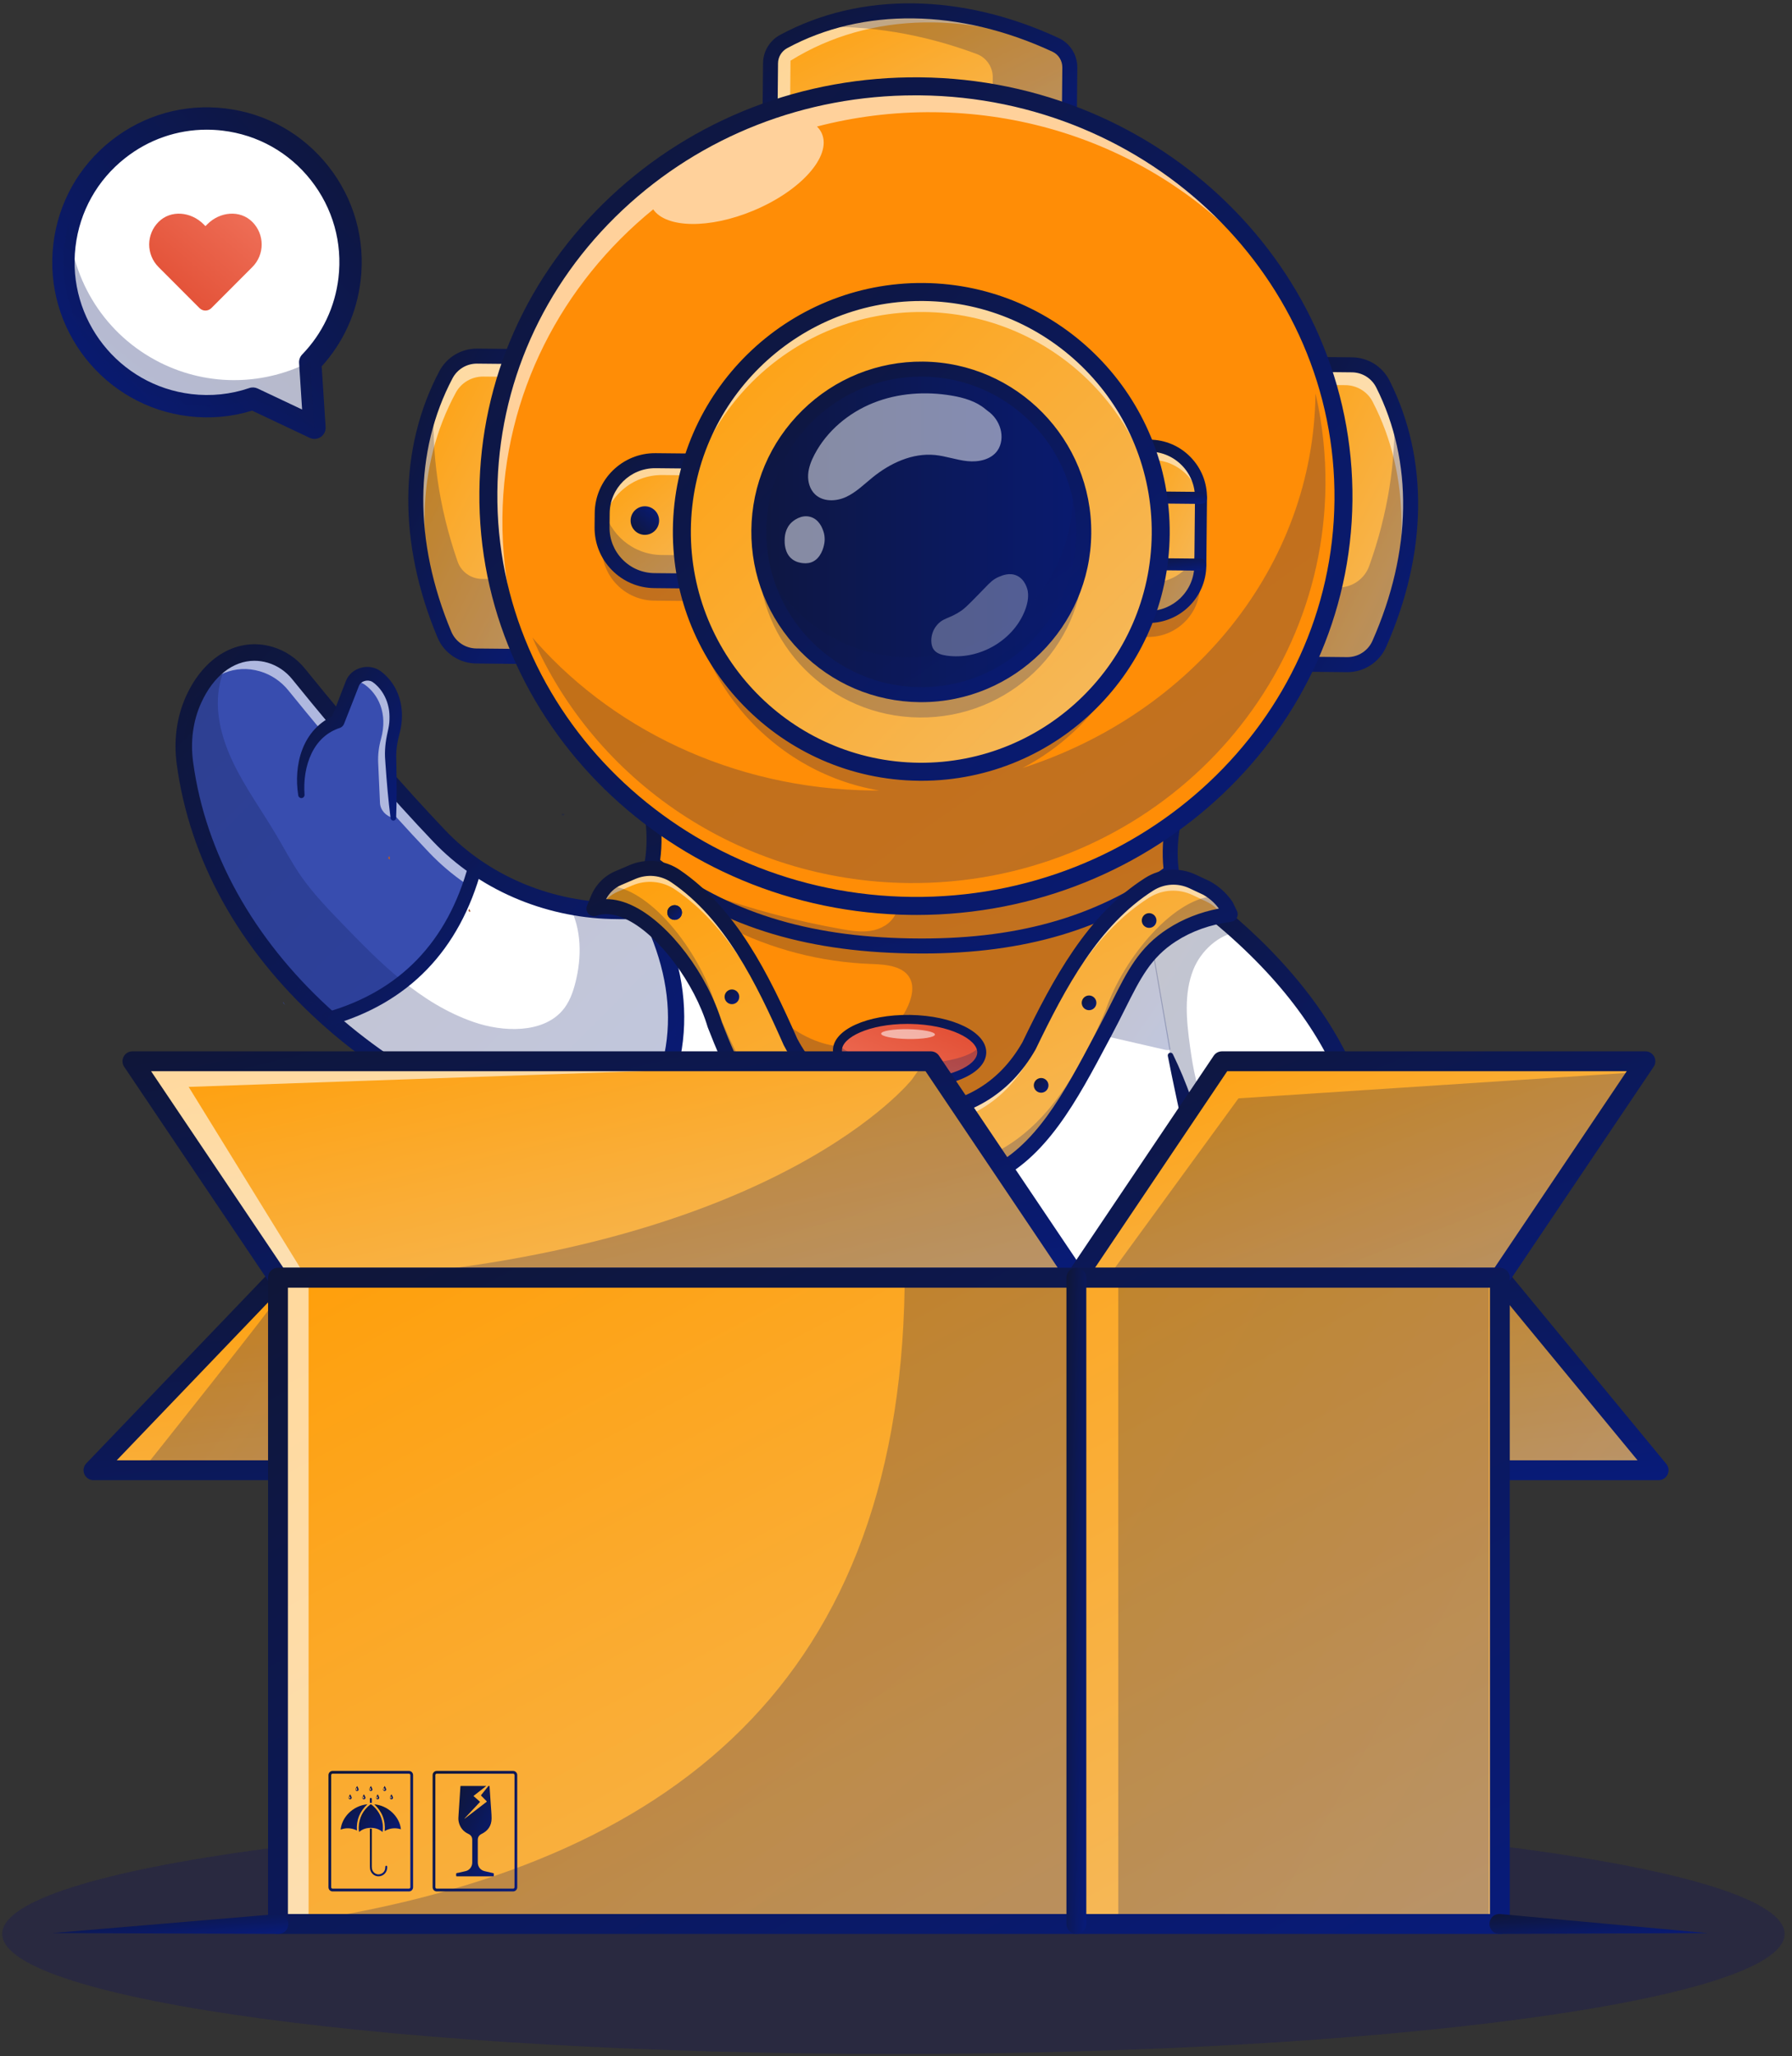 <svg width="129" height="148" fill="none" xmlns="http://www.w3.org/2000/svg"><rect width="100%" height="100%" fill="#333333" stroke="none"/><g opacity="0.2"><path d="M64.314 147.841C99.745 147.841 128.467 143.972 128.467 139.201C128.467 134.429 99.745 130.561 64.314 130.561C28.883 130.561 0.16 134.429 0.16 139.201C0.16 143.972 28.883 147.841 64.314 147.841Z" fill="#000072"/></g><g opacity="0.25"><path d="M53.307 81.45C53.19 81.239 53.075 81.026 52.961 80.815C53.092 81.014 53.209 81.227 53.307 81.45Z" fill="url(#paint0_linear_29805_26178)"/></g><path d="M83.501 90.927C84.968 90.453 86.436 89.916 87.903 89.32C88.045 91.056 88.189 92.792 88.332 94.528C86.995 95.101 85.372 95.741 83.5 96.355L83.501 90.928V90.927Z" fill="#AD5833"/><g opacity="0.25"><path d="M87.903 89.32C87.633 89.43 87.363 89.535 87.093 89.641C87.096 89.675 87.099 89.709 87.101 89.743C87.308 92.267 85.843 94.622 83.545 95.42L83.5 95.436V96.355C85.371 95.741 86.995 95.101 88.332 94.528C88.189 92.792 88.045 91.056 87.903 89.32Z" fill="#000072"/></g><path d="M83.502 96.668C83.437 96.668 83.372 96.648 83.318 96.608C83.237 96.549 83.189 96.455 83.189 96.355L83.19 90.927C83.19 90.791 83.278 90.671 83.407 90.629C84.852 90.162 86.326 89.623 87.787 89.03C87.88 88.992 87.984 89.001 88.068 89.053C88.153 89.105 88.208 89.195 88.216 89.294C88.358 91.03 88.501 92.765 88.645 94.501C88.656 94.635 88.581 94.761 88.457 94.814C86.859 95.5 85.225 96.118 83.599 96.652C83.567 96.662 83.534 96.668 83.502 96.668V96.668ZM83.815 91.155L83.814 95.921C85.217 95.449 86.623 94.914 88.004 94.328C87.878 92.808 87.752 91.289 87.628 89.769C86.355 90.277 85.075 90.742 83.815 91.155Z" fill="#000072"/><path d="M49.775 96.303C48.176 95.743 46.695 95.138 45.338 94.521C45.459 92.785 45.577 91.05 45.698 89.314C47.059 89.888 48.417 90.405 49.776 90.861L49.775 96.303Z" fill="#AD5833"/><path d="M49.775 96.615C49.741 96.615 49.706 96.609 49.672 96.598C48.166 96.071 46.664 95.468 45.209 94.805C45.09 94.751 45.017 94.629 45.026 94.499L45.386 89.292C45.393 89.191 45.448 89.1 45.534 89.047C45.62 88.995 45.726 88.986 45.819 89.025C47.176 89.598 48.54 90.115 49.875 90.564C50.002 90.607 50.088 90.726 50.088 90.861L50.087 96.303C50.087 96.404 50.038 96.499 49.956 96.558C49.902 96.596 49.839 96.616 49.775 96.616L49.775 96.615ZM45.664 94.325C46.907 94.883 48.182 95.399 49.463 95.859L49.464 91.085C48.315 90.693 47.146 90.252 45.98 89.77L45.665 94.325H45.664Z" fill="#000072"/><path d="M81.727 91.474L81.726 96.908C80.555 97.252 79.304 97.58 77.978 97.873L77.979 92.431C78.737 92.266 79.492 92.082 80.248 91.882C80.543 91.806 80.839 91.725 81.135 91.643C81.332 91.587 81.529 91.531 81.727 91.474Z" fill="#AD5833"/><g opacity="0.25"><path d="M81.135 91.643L81.134 96.495C80.138 96.788 79.087 97.068 77.978 97.326V96.286C78.766 96.088 79.523 95.882 80.247 95.669V91.882C80.543 91.806 80.839 91.725 81.135 91.643H81.135Z" fill="#000072"/></g><path d="M77.98 98.186C77.91 98.186 77.841 98.162 77.785 98.117C77.711 98.058 77.668 97.968 77.668 97.873L77.669 92.43C77.669 92.284 77.771 92.156 77.914 92.125C79.14 91.856 80.394 91.536 81.641 91.173C81.736 91.145 81.837 91.164 81.916 91.223C81.995 91.283 82.041 91.375 82.041 91.473L82.04 96.907C82.04 97.046 81.949 97.168 81.816 97.208C80.564 97.576 79.296 97.903 78.047 98.178C78.025 98.183 78.002 98.186 77.98 98.186ZM78.293 92.682L78.293 97.482C79.329 97.245 80.377 96.974 81.415 96.673L81.416 91.889C80.371 92.185 79.323 92.451 78.294 92.682H78.293Z" fill="#000072"/><path d="M57.072 98.257C57.198 98.282 57.327 98.307 57.455 98.329C64.459 99.604 70.849 99.234 76.204 98.233L76.205 92.789C69.844 93.973 63.468 93.997 57.074 92.782L57.073 98.257H57.072Z" fill="#AD5833"/><g opacity="0.25"><path d="M74.689 94.682V96.996C70.1 97.756 64.606 98.028 58.585 97.014V94.679C58.586 94.185 58.238 93.769 57.771 93.698L57.763 93.697L57.762 97.784C57.762 97.784 57.762 97.784 57.763 97.785C64.399 98.799 70.454 98.526 75.513 97.766L75.513 93.703C75.51 93.703 75.508 93.704 75.505 93.704C75.038 93.774 74.69 94.189 74.69 94.683L74.689 94.682Z" fill="#000072"/></g><path d="M66.497 99.456C63.435 99.456 60.396 99.183 57.399 98.638C57.27 98.615 57.141 98.59 57.012 98.565C56.866 98.536 56.76 98.407 56.76 98.258L56.761 92.782C56.761 92.689 56.802 92.601 56.874 92.541C56.946 92.482 57.04 92.458 57.131 92.475C63.388 93.664 69.786 93.666 76.147 92.482C76.238 92.466 76.332 92.49 76.404 92.549C76.475 92.609 76.516 92.697 76.516 92.79L76.516 98.234C76.516 98.385 76.408 98.514 76.26 98.542C72.997 99.152 69.734 99.456 66.496 99.456L66.497 99.456ZM57.385 97.999C57.426 98.007 57.468 98.014 57.51 98.022C63.519 99.116 69.702 99.099 75.891 97.973L75.892 93.165C69.701 94.273 63.479 94.271 57.386 93.159L57.385 97.999Z" fill="#000072"/><path d="M51.551 96.886C52.742 97.254 53.992 97.593 55.298 97.888L55.299 92.415C54.05 92.134 52.802 91.805 51.552 91.428L51.551 96.886Z" fill="#AD5833"/><path d="M55.298 98.201C55.275 98.201 55.252 98.198 55.229 98.193C53.977 97.91 52.708 97.571 51.459 97.185C51.328 97.145 51.238 97.024 51.238 96.886L51.239 91.427C51.239 91.328 51.286 91.235 51.365 91.176C51.445 91.117 51.547 91.099 51.642 91.128C52.872 91.499 54.126 91.83 55.367 92.109C55.51 92.141 55.611 92.268 55.611 92.414L55.61 97.888C55.61 97.983 55.567 98.073 55.493 98.132C55.437 98.177 55.368 98.2 55.298 98.2V98.201ZM51.863 96.655C52.899 96.969 53.947 97.251 54.985 97.495L54.986 92.664C53.945 92.425 52.898 92.151 51.864 91.847L51.863 96.655Z" fill="#000072"/><path d="M71.076 93.182H62.398V99.166H71.076V93.182Z" fill="#FF8D06"/><g opacity="0.6"><path d="M63.087 93.904L71.075 93.905V93.183L62.397 93.182L62.397 99.166H63.087L63.087 93.904Z" fill="white"/></g><g opacity="0.25"><path d="M69.551 94.675V96.661C69.551 97.209 69.126 97.653 68.603 97.653L63.746 97.652C63.383 97.652 63.088 97.96 63.088 98.34L70.287 98.342L70.287 93.904C69.881 93.904 69.551 94.249 69.551 94.674L69.551 94.675Z" fill="#000072"/></g><path d="M71.075 99.585L62.397 99.584C62.167 99.584 61.98 99.397 61.98 99.167L61.981 93.182C61.981 92.951 62.168 92.765 62.398 92.765L71.076 92.766C71.186 92.766 71.292 92.81 71.371 92.888C71.448 92.966 71.492 93.073 71.492 93.183L71.492 99.168C71.492 99.399 71.305 99.586 71.075 99.586V99.585ZM62.814 98.749L70.659 98.751L70.659 93.6L62.814 93.599L62.814 98.749Z" fill="#000072"/><g opacity="0.25"><path d="M52.141 91.639L52.141 96.491C53.136 96.784 54.188 97.065 55.296 97.323V96.283C54.509 96.085 53.752 95.878 53.028 95.665V91.878C52.733 91.802 52.437 91.721 52.141 91.639Z" fill="#000072"/></g><g opacity="0.25"><path d="M45.654 89.312C45.912 89.422 46.171 89.528 46.43 89.634C46.428 89.668 46.425 89.701 46.422 89.736C46.222 92.26 47.628 94.615 49.832 95.414L49.875 95.429V96.349C48.08 95.734 46.523 95.094 45.24 94.52C45.379 92.784 45.517 91.048 45.654 89.313V89.312Z" fill="#000072"/></g><g opacity="0.25"><path d="M78.419 106.334C78.383 106.347 78.348 106.36 78.312 106.371C78.328 106.344 78.341 106.318 78.357 106.291L78.419 106.333L78.419 106.334Z" fill="#000072"/></g><g opacity="0.25"><path d="M87.102 84.391C87.365 85.746 87.598 87.146 87.797 88.587C87.154 88.191 87.101 87.278 87.115 86.515C87.128 85.808 87.128 85.1 87.102 84.391H87.102Z" fill="#000072"/></g><g opacity="0.25"><path d="M78.344 78.012L78.419 78.075C78.387 78.07 78.36 78.049 78.344 78.012Z" fill="url(#paint1_linear_29805_26178)"/></g><path d="M22.331 26.076C23.849 24.504 24.885 22.441 25.162 20.102C25.833 14.423 21.782 9.275 16.114 8.603C10.446 7.931 5.308 11.989 4.636 17.666C3.965 23.345 8.016 28.493 13.684 29.165C15.26 29.352 16.795 29.172 18.205 28.694L22.638 30.789L22.331 26.076Z" fill="white"/><g opacity="0.5"><path d="M15.879 10.581C21.174 11.208 25.056 15.743 24.997 20.965C25.078 20.609 25.143 20.247 25.187 19.876C25.858 14.198 21.808 9.05 16.14 8.378C10.472 7.705 5.333 11.763 4.662 17.441C4.618 17.813 4.595 18.183 4.591 18.549C5.75 13.455 10.583 9.952 15.88 10.581H15.879Z" fill="white"/></g><path d="M22.638 31.594C22.797 31.594 22.954 31.547 23.09 31.454C23.325 31.294 23.458 31.021 23.44 30.736L23.156 26.371C24.718 24.648 25.685 22.521 25.96 20.196C26.31 17.236 25.488 14.317 23.647 11.976C21.805 9.636 19.164 8.154 16.209 7.803C13.255 7.452 10.341 8.275 8.004 10.12C5.668 11.965 4.189 14.611 3.839 17.571C3.116 23.681 7.491 29.24 13.589 29.964C15.139 30.148 16.672 30.011 18.15 29.557L22.296 31.517C22.404 31.568 22.522 31.594 22.639 31.594L22.638 31.594ZM14.88 9.335C15.258 9.335 15.639 9.357 16.02 9.402C18.548 9.702 20.808 10.97 22.384 12.973C23.96 14.976 24.663 17.474 24.364 20.006C24.116 22.098 23.214 24.003 21.754 25.515C21.596 25.678 21.515 25.901 21.53 26.127L21.748 29.477L18.548 27.965C18.36 27.876 18.145 27.863 17.948 27.931C16.601 28.388 15.198 28.534 13.778 28.365C8.56 27.745 4.817 22.989 5.435 17.761C5.734 15.228 7 12.963 9 11.385C10.697 10.044 12.752 9.334 14.881 9.334L14.88 9.335Z" fill="url(#paint2_linear_29805_26178)"/><g opacity="0.3"><path d="M22.408 25.992C19.123 27.713 15.089 27.884 11.52 26.095C7.563 24.11 5.189 20.221 4.945 16.092C4.803 16.601 4.699 17.126 4.635 17.666C3.964 23.345 8.015 28.492 13.682 29.165C15.258 29.352 16.794 29.172 18.204 28.694L22.637 30.789L22.33 26.076C22.357 26.048 22.382 26.019 22.408 25.991L22.408 25.992Z" fill="url(#paint3_linear_29805_26178)"/></g><path d="M18.167 15.976C17.272 15.08 15.822 15.24 14.928 16.137L14.789 16.276L14.649 16.137C13.755 15.241 12.305 15.08 11.411 15.976C10.516 16.872 10.516 18.324 11.411 19.22L11.55 19.36L14.362 22.177C14.598 22.413 14.98 22.413 15.216 22.177L18.028 19.359L18.167 19.22C19.061 18.324 19.061 16.871 18.167 15.975L18.167 15.976Z" fill="url(#paint4_linear_29805_26178)"/><path d="M98.284 85.051C97.76 91.021 93.142 94.999 86.862 94.309L79.744 69.03L86.862 65.141C87.673 65.778 88.434 66.419 89.15 67.064C96.192 73.401 98.733 79.954 98.284 85.051V85.051Z" fill="white"/><path d="M88.248 95.034C87.77 95.034 87.284 95.008 86.79 94.954C86.528 94.925 86.309 94.74 86.237 94.485L79.12 69.206C79.038 68.915 79.168 68.606 79.433 68.461L86.55 64.571C86.777 64.447 87.056 64.47 87.26 64.631C92.263 68.569 95.857 73.015 97.655 77.491C99.248 81.454 99.404 85.406 98.095 88.618C96.448 92.662 92.748 95.034 88.248 95.034H88.248ZM87.362 93.705C91.723 94.027 95.353 91.919 96.898 88.128C98.907 83.197 97.442 74.452 86.794 65.915L80.505 69.351L87.362 93.705Z" fill="url(#paint5_linear_29805_26178)"/><g opacity="0.25"><path d="M98.284 85.051C97.76 91.021 93.142 94.999 86.862 94.309L79.744 69.03L86.862 65.141C87.673 65.778 88.434 66.419 89.15 67.064C87.75 67.254 86.463 68.412 85.91 69.778C85.21 71.521 85.41 73.483 85.669 75.345C85.889 76.914 86.154 78.517 86.926 79.902C87.604 81.112 88.63 82.082 89.678 82.99C91.156 84.271 92.793 85.507 94.719 85.831C95.94 86.038 97.296 85.757 98.284 85.051L98.284 85.051Z" fill="url(#paint6_linear_29805_26178)"/></g><g opacity="0.25"><path d="M36.155 69.863L36.06 69.936C36.067 69.883 36.1 69.845 36.155 69.863Z" fill="url(#paint7_linear_29805_26178)"/></g><g opacity="0.25"><path d="M36.153 70.098C36.167 70.1 36.183 70.1 36.197 70.098C35.946 70.178 35.702 70.279 35.471 70.404L36.061 69.936C36.052 70.001 36.082 70.088 36.153 70.098Z" fill="url(#paint8_linear_29805_26178)"/></g><g opacity="0.25"><path d="M36.195 70.098C36.225 70.089 36.257 70.078 36.287 70.07C36.259 70.087 36.227 70.098 36.195 70.098Z" fill="url(#paint9_linear_29805_26178)"/></g><path d="M66.826 112.577C67.904 114.875 68.832 117.51 69.58 120.524L87.877 121.164C88.687 109.112 88.613 98.456 87.352 89.365C87.148 87.877 86.909 86.431 86.638 85.03C86.512 84.372 86.378 83.721 86.235 83.083C86.043 82.222 85.84 81.378 85.623 80.552C85.426 79.806 85.218 79.075 84.996 78.357C84.776 77.633 84.541 76.919 84.296 76.225L84.166 75.462L83.157 69.596L82.865 67.908L82.837 67.747L82.811 67.596L82.481 65.664L47.496 64.97L46.613 69.801L46.413 70.894L46.229 71.899L45.335 76.792C45.154 78.25 44.99 79.714 44.84 81.178V81.18C44.721 82.322 44.612 83.463 44.514 84.605L44.514 84.606C44.478 85.035 44.442 85.464 44.407 85.892C43.471 97.614 43.535 109.583 44.779 121.85L63.789 118.758C64.627 116.115 65.561 113.92 66.564 112.053C66.566 112.049 66.568 112.047 66.57 112.043C66.656 112.22 66.743 112.394 66.826 112.575V112.577Z" fill="white"/><path d="M45.126 83.103C45.275 80.99 45.421 78.656 45.472 76.548L45.473 76.547C45.476 76.456 45.416 76.373 45.326 76.353C45.224 76.33 45.124 76.395 45.102 76.499C44.763 78.026 44.475 79.819 44.261 81.366C42.784 93.891 42.703 106.613 43.755 119.178L45.134 119.057C44.135 107.113 44.162 95.048 45.126 83.103Z" fill="url(#paint10_linear_29805_26178)"/><path d="M86.342 87.514C87.987 98.59 87.751 109.871 87.14 121.033L88.576 121.131C89.297 110.428 89.509 99.615 87.969 88.968C87.639 86.798 87.242 84.404 86.706 82.282C86.177 80.076 85.424 77.918 84.433 75.881C84.395 75.803 84.31 75.757 84.223 75.774C84.117 75.794 84.048 75.898 84.068 76.007C84.82 79.862 85.774 83.639 86.342 87.514Z" fill="url(#paint11_linear_29805_26178)"/><g opacity="0.25"><path d="M84.257 75.553C84.138 75.601 83.974 75.588 83.843 75.558C82.231 75.186 80.618 74.814 79.007 74.443L78.975 74.574C79.436 71.992 80.879 69.599 82.941 67.982L83.236 69.674L84.257 75.553Z" fill="url(#paint12_linear_29805_26178)"/></g><g opacity="0.25"><path d="M40.526 58.706C40.535 58.705 40.544 58.704 40.552 58.702C40.556 58.702 40.56 58.701 40.565 58.701C40.567 58.701 40.569 58.7 40.571 58.7C40.579 58.698 40.585 58.696 40.593 58.692C40.613 58.681 40.625 58.659 40.625 58.636C40.625 58.612 40.613 58.591 40.593 58.579C40.585 58.575 40.579 58.572 40.571 58.572C40.569 58.572 40.567 58.571 40.565 58.571C40.561 58.57 40.556 58.569 40.552 58.569C40.544 58.568 40.535 58.566 40.526 58.565C40.513 58.562 40.5 58.562 40.487 58.565C40.475 58.569 40.464 58.575 40.455 58.584C40.451 58.589 40.447 58.594 40.443 58.599C40.437 58.61 40.434 58.623 40.434 58.636C40.434 58.646 40.435 58.656 40.44 58.664C40.443 58.673 40.448 58.681 40.455 58.688C40.464 58.697 40.475 58.703 40.488 58.706C40.501 58.71 40.514 58.71 40.527 58.706L40.526 58.706Z" fill="url(#paint13_linear_29805_26178)"/></g><path d="M47.494 78.919C47.416 79.105 47.333 79.29 47.244 79.477C46.598 80.838 45.727 82.196 44.615 83.549C44.008 83.42 43.402 83.284 42.805 83.134C42.66 83.099 42.514 83.062 42.371 83.023C34.911 81.114 28.367 77.633 23.368 73.088C23.368 73.088 23.349 73.07 23.312 73.036C17.975 68.167 14.408 62.082 13.386 55.402C13.36 55.242 13.336 55.077 13.314 54.914C13.106 53.363 13.288 51.782 13.946 50.336C14.562 48.985 15.465 47.954 16.531 47.409C17.416 46.953 18.411 46.831 19.442 47.131C20.273 47.374 20.981 47.873 21.491 48.505C24.988 52.816 28.384 56.773 31.634 60.185C32.424 61.014 33.307 61.763 34.26 62.419C36.246 63.783 38.542 64.749 40.991 65.225C41.972 65.416 42.977 65.529 43.997 65.555C44.88 65.579 45.777 65.566 46.684 65.532C48.931 70.031 49.389 74.498 47.494 78.92V78.919Z" fill="white"/><path d="M34.259 62.418C33.84 64.79 32.308 66.984 30.651 68.93C29.321 70.492 27.786 72.047 25.708 72.702C24.954 72.938 24.169 73.047 23.367 73.089C17.869 68.091 14.238 61.807 13.312 54.914C13.104 53.363 13.287 51.781 13.944 50.336C15.076 47.861 17.168 46.466 19.442 47.131C20.272 47.373 20.98 47.873 21.49 48.505C24.985 52.815 28.384 56.772 31.632 60.183C32.423 61.014 33.305 61.762 34.259 62.418H34.259Z" fill="#384DAF"/><g opacity="0.6"><path d="M18.709 48.321C19.54 48.563 20.248 49.063 20.758 49.694C24.253 54.005 27.651 57.961 30.899 61.373C31.691 62.203 32.573 62.952 33.527 63.607C33.339 64.671 32.926 65.698 32.38 66.683C33.284 65.344 33.994 63.918 34.258 62.418C33.304 61.763 32.422 61.014 31.631 60.184C28.383 56.773 24.985 52.816 21.489 48.506C20.979 47.874 20.271 47.374 19.441 47.132C17.238 46.488 15.209 47.78 14.055 50.111C15.24 48.556 16.917 47.797 18.709 48.321L18.709 48.321Z" fill="white"/></g><path d="M44.613 84.144C44.573 84.144 44.532 84.14 44.491 84.132C36.109 82.379 28.663 78.711 22.959 73.524C17.184 68.274 13.644 61.865 12.721 54.994C12.49 53.27 12.725 51.574 13.403 50.089C14.711 47.225 17.147 45.839 19.608 46.559C20.527 46.828 21.338 47.371 21.953 48.129C25.718 52.774 29.025 56.583 32.063 59.773C35.087 62.946 39.442 64.837 44.012 64.959C44.842 64.981 45.707 64.973 46.658 64.935C46.891 64.924 47.11 65.054 47.215 65.263C50.526 71.891 49.806 78.171 45.073 83.927C44.959 84.066 44.79 84.144 44.614 84.144L44.613 84.144ZM18.316 47.562C16.781 47.562 15.368 48.651 14.486 50.584C13.901 51.864 13.699 53.334 13.9 54.836C15.68 68.086 27.909 79.325 44.38 82.891C48.564 77.64 49.199 72.153 46.317 66.14C45.49 66.166 44.722 66.17 43.98 66.15C39.098 66.019 34.441 63.995 31.201 60.595C28.14 57.382 24.813 53.55 21.027 48.88C20.572 48.318 19.95 47.9 19.273 47.702C18.951 47.608 18.631 47.562 18.315 47.562L18.316 47.562Z" fill="url(#paint14_linear_29805_26178)"/><path d="M21.699 57.226C21.466 55.308 22.023 52.786 24.307 51.925L25.38 49.175C25.63 48.533 26.528 48.277 27.123 48.706C28.095 49.407 28.825 50.851 28.337 52.751C28.183 53.35 28.097 53.962 28.125 54.577L28.319 58.882" fill="#384DAF"/><g opacity="0.6"><path d="M27.123 48.706C26.562 48.301 25.733 48.506 25.43 49.069C25.705 49.04 25.993 49.097 26.232 49.263C27.209 49.939 27.941 51.34 27.427 53.185C27.272 53.744 27.198 54.32 27.224 54.896L27.354 57.795C27.377 58.304 27.767 58.744 28.32 58.882L28.126 54.577C28.099 53.977 28.172 53.377 28.327 52.792C28.836 50.872 28.102 49.412 27.124 48.706L27.123 48.706Z" fill="white"/></g><path d="M21.471 57.254C21.384 56.71 21.358 56.155 21.401 55.6C21.445 55.046 21.556 54.489 21.76 53.954C21.963 53.42 22.263 52.907 22.669 52.472C23.073 52.037 23.581 51.692 24.13 51.461L23.843 51.744L24.55 49.919L24.906 49.007C24.989 48.79 25.141 48.573 25.319 48.42C25.498 48.263 25.705 48.151 25.922 48.084C26.354 47.947 26.846 47.982 27.258 48.217L27.406 48.312L27.518 48.4C27.594 48.458 27.664 48.521 27.732 48.586C27.871 48.714 27.997 48.854 28.111 49.002C28.575 49.592 28.836 50.314 28.913 51.037C28.948 51.399 28.939 51.761 28.898 52.116C28.869 52.291 28.848 52.469 28.802 52.639L28.684 53.117C28.614 53.416 28.563 53.718 28.538 54.02C28.526 54.171 28.521 54.322 28.522 54.472L28.531 54.954C28.558 56.259 28.566 57.565 28.516 58.873C28.512 58.984 28.419 59.071 28.308 59.066C28.208 59.063 28.128 58.987 28.116 58.891C27.949 57.592 27.839 56.291 27.749 54.989L27.716 54.493C27.709 54.317 27.71 54.142 27.719 53.967C27.737 53.617 27.784 53.272 27.853 52.935L27.955 52.458C27.991 52.312 28.002 52.164 28.023 52.017C28.047 51.723 28.045 51.43 28.009 51.144C27.931 50.572 27.705 50.033 27.358 49.598C27.271 49.489 27.176 49.387 27.074 49.296C27.023 49.249 26.972 49.203 26.917 49.164L26.836 49.101C26.815 49.09 26.796 49.078 26.777 49.066C26.619 48.979 26.408 48.962 26.22 49.026C26.127 49.056 26.042 49.105 25.978 49.164C25.911 49.227 25.871 49.284 25.837 49.372L25.482 50.284L24.766 52.105C24.713 52.238 24.61 52.336 24.488 52.386L24.478 52.389C24.034 52.534 23.621 52.765 23.272 53.081C22.922 53.396 22.637 53.795 22.424 54.238C21.999 55.128 21.848 56.176 21.923 57.198V57.2C21.932 57.326 21.837 57.436 21.712 57.445C21.593 57.454 21.488 57.369 21.469 57.253L21.471 57.254Z" fill="url(#paint15_linear_29805_26178)"/><path d="M23.639 73.831C23.422 73.831 23.224 73.689 23.162 73.47C23.087 73.207 23.239 72.932 23.503 72.857C28.785 71.355 32.225 67.786 33.725 62.25C33.797 61.986 34.07 61.829 34.334 61.901C34.599 61.973 34.755 62.246 34.683 62.51C33.085 68.406 29.415 72.208 23.774 73.812C23.729 73.825 23.683 73.831 23.639 73.831Z" fill="url(#paint16_linear_29805_26178)"/><path d="M20.406 72.153C20.447 72.221 20.485 72.285 20.523 72.353L20.361 72.148C20.377 72.149 20.39 72.152 20.406 72.153V72.153Z" fill="#384DAF"/><g opacity="0.25"><path d="M47.494 78.919C47.47 78.917 47.444 78.915 47.418 78.915C46.901 78.893 46.157 78.871 45.336 79.212C44.457 79.579 43.982 80.159 43.569 80.667C43.209 81.108 42.669 81.892 42.371 83.023C42.369 83.028 42.369 83.032 42.367 83.037C38.026 81.957 30.199 79.39 23.368 73.088C23.368 73.088 23.349 73.071 23.312 73.036C22.583 72.339 14.877 64.812 13.386 55.403C13.36 55.242 13.336 55.077 13.314 54.914C13.106 53.364 13.288 51.783 13.946 50.337C14.562 48.986 15.465 47.954 16.531 47.409C16.201 47.98 15.958 48.593 15.821 49.229C15.413 51.136 15.934 53.123 16.796 54.914C17.656 56.704 18.847 58.352 19.871 60.072C20.466 61.077 21.004 62.107 21.675 63.073C22.546 64.317 23.622 65.434 24.697 66.546C27.391 69.332 30.24 72.222 34.084 73.56C36.231 74.309 39.031 74.374 40.457 72.77C40.978 72.183 41.24 71.445 41.425 70.715C41.883 68.895 41.877 66.891 40.991 65.225C41.972 65.416 42.977 65.529 43.997 65.555C44.88 65.579 45.777 65.566 46.684 65.532C48.931 70.031 49.389 74.498 47.494 78.92V78.919Z" fill="url(#paint17_linear_29805_26178)"/></g><path d="M28.046 61.869C28.009 61.834 27.969 61.801 27.932 61.768L28.013 61.627C28.08 61.691 28.085 61.818 28.046 61.869H28.046Z" fill="#AD5833"/><path d="M33.841 65.649C33.802 65.623 33.761 65.598 33.723 65.574L33.762 65.424C33.832 65.473 33.864 65.593 33.841 65.649Z" fill="#AD5833"/><path d="M81.545 65.532C76.15 76.556 70.624 83.053 64.883 82.406C61.155 82.7 57.616 80.004 54.222 75.026C52.529 72.544 50.871 69.494 49.244 65.964C49.094 65.641 48.946 65.314 48.797 64.981L49.748 60.763L80.736 61.284L81.545 65.532H81.545Z" fill="#FF8D06"/><g opacity="0.25"><path d="M81.543 65.532C76.149 76.556 70.623 83.053 64.882 82.406C61.154 82.7 57.615 80.005 54.22 75.027C53.837 73.582 53.659 72.078 53.525 70.585C54.593 71.822 55.676 73.07 57.017 74.001C58.359 74.932 60.008 75.524 61.622 75.284C63.359 75.023 64.906 73.746 65.492 72.086C65.673 71.574 65.763 70.992 65.54 70.498C65.1 69.532 63.805 69.424 62.747 69.387C59.118 69.264 55.518 68.33 52.286 66.672L53.191 67.391C51.847 66.998 50.527 66.522 49.242 65.964C49.092 65.641 48.944 65.314 48.795 64.981L49.746 60.763L80.734 61.284L81.543 65.532V65.532Z" fill="url(#paint18_linear_29805_26178)"/></g><path d="M84.924 57.567C84.197 59.43 84.142 61.492 84.328 62.756C82.873 63.826 81.343 64.737 79.707 65.487C75.751 67.305 71.176 68.18 65.571 68.086L65.507 68.085C58.223 67.962 52.734 66.261 48.13 63.013C47.726 62.731 47.33 62.435 46.938 62.127C47.198 60.704 47.179 58.249 46.221 56.187C50.441 60.7 55.812 63.446 61.435 64.408C62.462 64.584 63.496 64.701 64.534 64.759C67.368 64.914 70.227 64.625 72.995 63.892C77.465 62.708 81.705 60.362 85.244 56.843C85.124 57.08 85.017 57.321 84.924 57.567H84.924Z" fill="#FF8D06"/><path d="M66.383 68.633C66.111 68.633 65.839 68.631 65.563 68.626L65.499 68.625C57.696 68.494 51.693 66.564 46.606 62.551C46.449 62.427 46.373 62.226 46.409 62.03C46.681 60.544 46.578 58.231 45.734 56.414C45.622 56.174 45.702 55.888 45.921 55.739C46.14 55.59 46.435 55.624 46.616 55.817C51.58 61.126 58.3 64.123 65.541 64.255C72.814 64.389 79.675 61.62 84.866 56.46C85.054 56.273 85.349 56.25 85.563 56.406C85.777 56.562 85.847 56.851 85.727 57.087C84.823 58.874 84.642 61.182 84.864 62.677C84.893 62.875 84.811 63.073 84.649 63.191C79.615 66.895 73.792 68.633 66.383 68.633V68.633ZM47.523 61.896C52.362 65.623 58.091 67.42 65.517 67.545L65.581 67.545C73.011 67.671 78.793 66.068 83.755 62.506C83.645 61.478 83.682 60.104 84.007 58.717C78.838 63.123 72.352 65.46 65.521 65.334C58.725 65.21 52.37 62.661 47.4 58.11C47.677 59.504 47.667 60.875 47.523 61.896V61.896Z" fill="url(#paint19_linear_29805_26178)"/><g opacity="0.25"><path d="M84.329 62.756C82.874 63.825 81.344 64.736 79.708 65.487C76.613 66.761 73.073 67.549 68.916 67.854L68.853 67.859C61.588 68.393 55.969 67.194 51.092 64.373C54.175 65.466 57.347 66.303 60.569 66.874C61.277 66.999 61.999 67.112 62.706 66.995C63.413 66.878 64.115 66.491 64.434 65.849C64.6 65.516 64.631 65.115 64.535 64.758C64.519 64.691 64.495 64.626 64.468 64.563C67.326 64.791 70.206 64.564 72.997 63.892C77.333 62.849 81.451 60.731 84.925 57.566C84.198 59.43 84.143 61.491 84.329 62.756Z" fill="url(#paint20_linear_29805_26178)"/></g><path d="M65.234 80.254C69.085 80.157 72.133 78.676 74.071 75.286C76.381 70.497 78.814 66.122 82.738 63.641C83.684 63.042 84.853 62.978 85.86 63.45L86.874 63.926C87.525 64.232 88.032 64.796 88.286 65.495L88.534 66.179C85.44 64.98 80.978 70.021 79.56 74.232C76.581 81.239 72.795 86.115 65.228 85.635L65.396 85.638C57.816 85.863 54.197 80.862 51.454 73.759C50.179 69.503 45.889 64.314 42.756 65.408L43.026 64.734C43.303 64.044 43.83 63.497 44.49 63.213L45.519 62.772C46.542 62.333 47.708 62.438 48.633 63.067C52.471 65.678 54.757 70.133 56.904 74.998C58.728 78.451 61.724 80.033 65.57 80.26" fill="url(#paint21_linear_29805_26178)"/><g opacity="0.55"><path d="M44.472 64.183L45.501 63.742C46.524 63.303 47.689 63.408 48.615 64.038C52.453 66.649 54.739 71.103 56.886 75.968C58.684 79.37 61.619 80.956 65.384 81.219C69.156 81.083 72.143 79.597 74.053 76.257C76.363 71.468 78.796 67.093 82.72 64.612C83.666 64.013 84.835 63.948 85.842 64.421L86.856 64.897C87.372 65.14 87.796 65.547 88.077 66.053C88.231 66.083 88.383 66.122 88.532 66.179L88.284 65.495C88.031 64.796 87.523 64.232 86.872 63.927L85.858 63.451C84.851 62.978 83.682 63.043 82.736 63.642C78.813 66.122 76.379 70.497 74.069 75.287C72.159 78.627 69.172 80.112 65.4 80.248C61.635 79.986 58.7 78.4 56.903 74.998C54.755 70.133 52.469 65.679 48.631 63.067C47.706 62.437 46.54 62.333 45.517 62.772L44.488 63.213C43.827 63.497 43.301 64.044 43.024 64.734L42.754 65.409C42.904 65.356 43.058 65.323 43.213 65.298C43.51 64.802 43.948 64.409 44.472 64.183Z" fill="white"/></g><g opacity="0.25"><path d="M87.665 64.501C84.662 64.407 80.869 68.911 79.583 72.732C76.615 79.712 72.845 84.577 65.335 84.138C57.813 84.323 54.209 79.335 51.477 72.259C50.32 68.397 46.68 63.767 43.675 63.761C43.398 64.031 43.174 64.36 43.024 64.732L42.754 65.407C45.887 64.313 50.177 69.502 51.452 73.758C54.185 80.834 57.789 85.823 65.31 85.638C72.821 86.076 76.59 81.211 79.558 74.231C80.975 70.021 85.437 64.979 88.531 66.178L88.284 65.494C88.147 65.117 87.934 64.781 87.666 64.501L87.665 64.501Z" fill="url(#paint22_linear_29805_26178)"/></g><path d="M66.253 86.208C65.941 86.208 65.625 86.199 65.302 86.18C56.897 86.374 53.33 80.113 50.952 73.954C50.947 73.94 50.942 73.927 50.938 73.914C49.994 70.765 47.479 67.39 45.211 66.231C44.356 65.794 43.59 65.689 42.934 65.918C42.734 65.988 42.512 65.934 42.366 65.781C42.22 65.628 42.177 65.403 42.255 65.207L42.526 64.532C42.859 63.703 43.481 63.059 44.278 62.716L45.307 62.275C46.506 61.761 47.862 61.89 48.936 62.62C53.011 65.393 55.348 70.137 57.39 74.761C59.011 77.819 61.636 79.438 65.411 79.708C69.193 79.565 71.871 78.035 73.594 75.034C75.79 70.481 78.284 65.819 82.45 63.184C83.547 62.49 84.908 62.407 86.089 62.962L87.102 63.437C87.114 63.443 87.126 63.449 87.137 63.456C87.489 63.654 87.814 63.896 88.103 64.175C88.327 64.392 88.532 64.633 88.71 64.892C88.726 64.915 88.74 64.939 88.753 64.965L89.046 65.579C89.121 65.736 89.116 65.918 89.034 66.071C88.951 66.223 88.801 66.326 88.629 66.349C87.133 66.542 85.791 67.019 84.641 67.764C82.838 68.935 82.102 70.404 80.987 72.627C80.709 73.183 80.393 73.813 80.036 74.486L79.814 74.904C77.501 79.268 75.316 83.389 71.437 85.148C69.869 85.859 68.164 86.208 66.252 86.208H66.253ZM65.511 85.11C67.575 85.209 69.371 84.899 70.993 84.163C74.537 82.557 76.541 78.776 78.862 74.397L79.084 73.978C79.435 73.317 79.734 72.72 80.024 72.143C81.175 69.846 82.006 68.188 84.055 66.857C85.145 66.15 86.383 65.66 87.745 65.397C87.627 65.238 87.496 65.089 87.354 64.952C87.136 64.741 86.891 64.558 86.626 64.407L85.631 63.94C84.785 63.543 83.811 63.602 83.025 64.098C79.095 66.583 76.687 71.104 74.557 75.522C74.551 75.533 74.545 75.544 74.539 75.555C72.687 78.794 69.726 80.549 65.735 80.774C65.673 80.794 65.607 80.803 65.539 80.799C65.49 80.796 65.442 80.793 65.394 80.79C65.345 80.791 65.297 80.793 65.248 80.794C65.181 80.797 65.113 80.785 65.052 80.763C61.07 80.402 58.171 78.549 56.428 75.25C56.422 75.239 56.416 75.227 56.411 75.216C54.43 70.729 52.175 66.13 48.331 63.514C47.562 62.991 46.591 62.9 45.732 63.268L44.703 63.709C44.248 63.905 43.865 64.266 43.627 64.718C44.286 64.714 44.975 64.897 45.701 65.268C48.235 66.564 50.925 70.135 51.964 73.583C54.282 79.581 57.465 85.104 64.919 85.104C64.99 85.104 65.061 85.104 65.133 85.103C65.166 85.097 65.202 85.095 65.236 85.094L65.405 85.097C65.441 85.097 65.477 85.102 65.511 85.109V85.11Z" fill="url(#paint23_linear_29805_26178)"/><path d="M48.126 65.979C47.962 65.736 48.026 65.408 48.268 65.244C48.51 65.08 48.838 65.144 49.001 65.386C49.165 65.629 49.101 65.957 48.859 66.121C48.617 66.285 48.289 66.221 48.126 65.979Z" fill="url(#paint24_linear_29805_26178)"/><path d="M48.126 65.979C47.962 65.736 48.026 65.408 48.268 65.244C48.51 65.08 48.838 65.144 49.001 65.386C49.165 65.629 49.101 65.957 48.859 66.121C48.617 66.285 48.289 66.221 48.126 65.979Z" fill="url(#paint25_linear_29805_26178)"/><path d="M52.251 72.046C52.087 71.804 52.151 71.475 52.393 71.311C52.634 71.148 52.963 71.212 53.126 71.454C53.29 71.696 53.226 72.025 52.984 72.189C52.742 72.352 52.414 72.288 52.251 72.046Z" fill="url(#paint26_linear_29805_26178)"/><path d="M56.452 77.908C56.508 77.621 56.321 77.343 56.034 77.287C55.748 77.232 55.471 77.419 55.415 77.706C55.359 77.993 55.547 78.271 55.833 78.326C56.119 78.382 56.397 78.195 56.452 77.908Z" fill="url(#paint27_linear_29805_26178)"/><path d="M60.966 81.865C61.021 81.578 60.834 81.3 60.548 81.244C60.261 81.189 59.984 81.376 59.929 81.663C59.873 81.95 60.06 82.228 60.347 82.283C60.633 82.339 60.91 82.152 60.966 81.865Z" fill="url(#paint28_linear_29805_26178)"/><path d="M83.149 66.568C83.32 66.332 83.268 66.001 83.032 65.829C82.795 65.658 82.465 65.71 82.294 65.947C82.123 66.184 82.175 66.515 82.411 66.686C82.648 66.858 82.978 66.805 83.149 66.569L83.149 66.568Z" fill="url(#paint29_linear_29805_26178)"/><path d="M78.825 72.494C78.996 72.257 78.943 71.927 78.707 71.755C78.471 71.584 78.141 71.636 77.97 71.873C77.799 72.109 77.851 72.44 78.087 72.612C78.323 72.783 78.654 72.731 78.825 72.494V72.494Z" fill="url(#paint30_linear_29805_26178)"/><path d="M75.376 78.434C75.547 78.198 75.494 77.867 75.258 77.695C75.022 77.524 74.692 77.577 74.52 77.813C74.349 78.05 74.402 78.381 74.638 78.552C74.874 78.724 75.204 78.671 75.376 78.435V78.434Z" fill="url(#paint31_linear_29805_26178)"/><path d="M70.387 82.452C70.675 82.406 70.871 82.135 70.826 81.846C70.78 81.558 70.509 81.361 70.221 81.407C69.933 81.453 69.736 81.724 69.782 82.013C69.828 82.301 70.099 82.498 70.387 82.452Z" fill="url(#paint32_linear_29805_26178)"/><path d="M64.924 83.023C64.761 82.78 64.825 82.452 65.067 82.288C65.308 82.124 65.637 82.188 65.8 82.43C65.963 82.673 65.9 83.001 65.658 83.165C65.416 83.329 65.088 83.265 64.924 83.023Z" fill="url(#paint33_linear_29805_26178)"/><path d="M70.671 75.754C70.692 74.487 68.384 73.422 65.515 73.374C62.646 73.325 60.304 74.313 60.282 75.579C60.261 76.846 62.57 77.911 65.438 77.959C68.307 78.007 70.65 77.02 70.671 75.754Z" fill="url(#paint34_linear_29805_26178)"/><g opacity="0.25"><path d="M70.554 75.256C70.11 76.034 67.976 76.594 65.418 76.551C62.95 76.51 60.894 75.919 60.379 75.165C60.319 75.3 60.286 75.439 60.283 75.583C60.262 76.849 62.57 77.915 65.439 77.963C68.308 78.011 70.65 77.024 70.671 75.757C70.674 75.586 70.633 75.418 70.554 75.256Z" fill="url(#paint35_linear_29805_26178)"/></g><path d="M65.642 78.289C65.573 78.289 65.504 78.289 65.435 78.287C62.341 78.235 59.936 77.045 59.961 75.577C59.986 74.11 62.433 73.01 65.522 73.053C68.616 73.106 71.021 74.296 70.996 75.763C70.984 76.511 70.363 77.183 69.249 77.652C68.271 78.064 66.996 78.289 65.642 78.289V78.289ZM65.313 73.7C62.548 73.7 60.623 74.679 60.608 75.588C60.592 76.519 62.575 77.591 65.446 77.639C66.791 77.664 68.051 77.454 68.999 77.055C69.849 76.697 70.341 76.222 70.349 75.752C70.365 74.821 68.382 73.75 65.512 73.701C65.445 73.7 65.379 73.7 65.313 73.7H65.313Z" fill="url(#paint36_linear_29805_26178)"/><g opacity="0.55"><path d="M67.305 74.466C67.308 74.271 66.444 74.099 65.374 74.081C64.305 74.063 63.435 74.206 63.432 74.401C63.428 74.596 64.293 74.768 65.362 74.786C66.432 74.804 67.302 74.661 67.305 74.466Z" fill="white"/></g><path d="M90.99 26.196L97.242 26.259C98.238 26.268 99.15 26.833 99.594 27.726C102.56 33.7 102.052 41.056 98.573 47.857L90.775 47.779L90.989 26.197L90.99 26.196Z" fill="url(#paint37_linear_29805_26178)"/><g opacity="0.6"><path d="M98.811 28.912C98.433 28.182 97.672 27.73 96.851 27.722L90.975 27.664L90.989 26.197L97.493 26.262C98.315 26.27 99.076 26.722 99.454 27.452C102.451 33.235 102.135 40.36 98.977 47.033C101.52 40.793 101.591 34.275 98.811 28.913V28.912Z" fill="white"/></g><g opacity="0.25"><path d="M100.354 29.5C100.517 33.157 99.9 37.004 98.567 40.733C98.232 41.671 97.339 42.294 96.344 42.284L91.649 42.237L91.808 26.204L90.987 26.196L90.773 47.779L98.571 47.856C101.713 41.714 102.429 35.12 100.354 29.5L100.354 29.5Z" fill="url(#paint38_linear_29805_26178)"/></g><path d="M96.988 48.381C96.978 48.381 96.968 48.381 96.957 48.381L90.768 48.319C90.625 48.318 90.489 48.259 90.388 48.157C90.288 48.054 90.233 47.917 90.234 47.774L90.448 26.191C90.45 26.048 90.508 25.911 90.61 25.811C90.712 25.71 90.853 25.661 90.993 25.656L97.33 25.72C98.481 25.731 99.518 26.378 100.035 27.407C102.855 33.019 102.765 39.824 99.782 46.568C99.293 47.672 98.199 48.381 96.988 48.381L96.988 48.381ZM91.318 47.244L96.968 47.3C96.975 47.3 96.981 47.3 96.988 47.3C97.773 47.3 98.481 46.843 98.796 46.13C101.646 39.687 101.744 33.21 99.072 27.893C98.737 27.226 98.065 26.807 97.319 26.8L91.521 26.742L91.318 47.244V47.244Z" fill="url(#paint39_linear_29805_26178)"/><path d="M40.692 25.697L34.188 25.632C33.366 25.624 32.597 26.06 32.204 26.783C28.964 32.742 29.286 40.228 32.681 47.202L40.478 47.279L40.692 25.697H40.692Z" fill="url(#paint40_linear_29805_26178)"/><g opacity="0.6"><path d="M32.817 28.255C33.21 27.532 33.979 27.096 34.8 27.105L40.677 27.163L40.691 25.697L34.187 25.632C33.365 25.624 32.596 26.06 32.203 26.783C29.092 32.505 29.267 39.636 32.292 46.369C29.873 40.08 29.931 33.562 32.816 28.256L32.817 28.255Z" fill="white"/></g><g opacity="0.25"><path d="M31.262 28.812C31.019 32.577 31.6 36.561 32.943 40.424C33.202 41.168 33.906 41.663 34.692 41.67L39.712 41.72L39.871 25.688L40.692 25.696L40.478 47.278L32.681 47.201C29.662 40.998 29.076 34.39 31.262 28.812L31.262 28.812Z" fill="url(#paint41_linear_29805_26178)"/></g><path d="M40.478 47.819H40.472L34.283 47.757C33.06 47.745 31.965 47.011 31.495 45.888C28.646 39.086 28.691 32.281 31.622 26.726C32.155 25.716 33.19 25.093 34.329 25.093C34.339 25.093 34.35 25.093 34.36 25.093L40.697 25.156C40.84 25.157 40.977 25.215 41.077 25.318C41.177 25.42 41.233 25.558 41.231 25.701L41.017 47.284C41.014 47.58 40.773 47.818 40.478 47.818V47.819ZM34.329 26.173C33.591 26.173 32.921 26.577 32.575 27.231C29.799 32.494 29.768 38.972 32.49 45.47C32.794 46.195 33.502 46.669 34.295 46.677L39.944 46.733L40.148 26.231L34.35 26.173C34.343 26.173 34.336 26.173 34.33 26.173H34.329Z" fill="url(#paint42_linear_29805_26178)"/><path d="M55.406 11.342L55.48 3.532C61.672 -0.315 69.673 -0.034 77.024 3.736L76.951 11.547L55.406 11.342Z" fill="url(#paint43_linear_29805_26178)"/><g opacity="0.55"><path d="M56.906 4.367C62.699 0.768 70.075 0.783 77.021 3.887L77.022 3.735C69.671 -0.035 61.67 -0.316 55.478 3.531L55.404 11.341L56.84 11.355L56.906 4.367V4.367Z" fill="white"/></g><g opacity="0.25"><path d="M58.698 1.957C62.48 1.785 66.467 2.453 70.316 3.889C71.015 4.15 71.472 4.829 71.465 5.576L71.416 10.671L55.412 10.519L55.404 11.342L76.949 11.546L77.022 3.735C70.89 0.59 64.307 -0.124 58.697 1.957L58.698 1.957Z" fill="url(#paint44_linear_29805_26178)"/></g><path d="M76.949 12.086H76.944L55.4 11.882C55.102 11.879 54.863 11.635 54.865 11.337L54.929 4.544C54.937 3.696 55.406 2.919 56.153 2.515C61.906 -0.595 69.22 -0.513 76.219 2.741C77.037 3.121 77.559 3.956 77.551 4.868L77.488 11.551C77.485 11.848 77.244 12.086 76.949 12.086V12.086ZM55.949 10.807L76.415 11.001L76.473 4.859C76.477 4.37 76.2 3.924 75.765 3.722C69.078 0.614 62.116 0.52 56.665 3.467C56.264 3.684 56.012 4.101 56.008 4.555L55.949 10.808L55.949 10.807Z" fill="url(#paint45_linear_29805_26178)"/><path d="M96.713 36.019C96.875 19.729 83.226 6.385 66.228 6.216C49.231 6.047 35.32 19.115 35.158 35.405C34.996 51.696 48.645 65.039 65.643 65.208C82.641 65.377 96.551 52.309 96.713 36.019Z" fill="#FF8D06"/><g opacity="0.25"><path d="M47.178 34.601L53.224 34.661L53.138 43.294L47.092 43.234C44.993 43.213 43.306 41.489 43.327 39.386L43.337 38.372C43.358 36.27 45.079 34.58 47.178 34.6L47.178 34.601Z" fill="url(#paint46_linear_29805_26178)"/></g><path d="M53.151 41.854L47.105 41.794C45.005 41.773 43.319 40.05 43.34 37.946L43.35 36.932C43.371 34.828 45.091 33.139 47.191 33.16L53.237 33.221L53.151 41.854V41.854Z" fill="url(#paint47_linear_29805_26178)"/><g opacity="0.55"><path d="M47.696 33.165C45.316 33.142 43.368 35.055 43.344 37.439C43.342 37.613 43.354 37.784 43.372 37.953C43.647 35.814 45.479 34.171 47.685 34.193L53.225 34.248L53.236 33.22L47.696 33.165Z" fill="white"/></g><g opacity="0.25"><path d="M53.03 33.219L52.963 40.002L47.628 39.949C45.566 39.928 43.858 38.459 43.455 36.515C43.387 36.813 43.347 37.121 43.344 37.439C43.321 39.823 45.23 41.775 47.61 41.799L53.15 41.854L53.236 33.221L53.03 33.219Z" fill="url(#paint48_linear_29805_26178)"/></g><path d="M53.151 42.393H53.146L47.1 42.333C45.94 42.321 44.854 41.858 44.042 41.028C43.23 40.199 42.789 39.102 42.801 37.94L42.811 36.926C42.835 34.528 44.802 32.594 47.196 32.619L53.242 32.68C53.385 32.681 53.521 32.739 53.622 32.842C53.722 32.944 53.777 33.082 53.776 33.225L53.69 41.858C53.689 42.001 53.63 42.138 53.528 42.239C53.427 42.338 53.292 42.393 53.151 42.393L53.151 42.393ZM47.152 33.7C45.367 33.7 43.907 35.145 43.889 36.937L43.88 37.951C43.871 38.824 44.202 39.649 44.813 40.272C45.423 40.896 46.239 41.244 47.111 41.253L52.618 41.307L52.693 33.755L47.186 33.7C47.175 33.7 47.164 33.7 47.153 33.7H47.152Z" fill="url(#paint49_linear_29805_26178)"/><path d="M47.448 37.473C47.45 36.905 46.992 36.444 46.425 36.442C45.859 36.44 45.398 36.898 45.396 37.466C45.394 38.034 45.852 38.496 46.419 38.498C46.986 38.499 47.446 38.041 47.448 37.473Z" fill="url(#paint50_linear_29805_26178)"/><g opacity="0.25"><path d="M80.936 33.498L82.747 33.516C84.805 33.537 86.459 35.227 86.438 37.288L86.39 42.151C86.369 44.213 84.682 45.869 82.625 45.849L80.813 45.831L80.936 33.498Z" fill="url(#paint51_linear_29805_26178)"/></g><path d="M80.951 32.059L82.763 32.077C84.82 32.097 86.474 33.788 86.454 35.849L86.406 40.712C86.385 42.773 84.698 44.43 82.64 44.409L80.829 44.391L80.951 32.059Z" fill="url(#paint52_linear_29805_26178)"/><g opacity="0.55"><path d="M82.945 32.077L80.952 32.058L80.941 33.085L82.934 33.105C84.893 33.124 86.466 34.731 86.446 36.694L86.457 35.666C86.476 33.704 84.904 32.097 82.945 32.077Z" fill="white"/></g><g opacity="0.25"><path d="M82.846 41.944L80.852 41.924L80.828 44.391L82.821 44.411C84.78 44.43 86.384 42.855 86.403 40.892L86.428 38.426C86.408 40.388 84.805 41.963 82.846 41.944Z" fill="url(#paint53_linear_29805_26178)"/></g><path d="M82.679 44.841C82.665 44.841 82.651 44.841 82.637 44.841L80.826 44.823C80.588 44.821 80.396 44.626 80.398 44.387L80.521 32.054C80.522 31.94 80.569 31.83 80.65 31.75C80.732 31.669 80.841 31.622 80.957 31.626L82.768 31.644C83.879 31.655 84.92 32.099 85.697 32.894C86.475 33.689 86.898 34.74 86.886 35.853L86.838 40.716C86.816 43 84.954 44.842 82.679 44.842V44.841ZM82.646 43.977C82.657 43.977 82.668 43.977 82.68 43.977C83.548 43.977 84.366 43.642 84.987 43.033C85.615 42.415 85.967 41.589 85.975 40.707L86.023 35.844C86.032 34.962 85.697 34.129 85.081 33.499C84.464 32.869 83.64 32.517 82.759 32.509L81.379 32.495L81.265 43.964L82.645 43.977L82.646 43.977Z" fill="url(#paint54_linear_29805_26178)"/><path d="M86.454 36.271H86.45L80.909 36.216C80.671 36.213 80.48 36.018 80.482 35.779C80.485 35.541 80.681 35.356 80.918 35.352L86.458 35.407C86.696 35.409 86.887 35.605 86.885 35.843C86.883 36.08 86.69 36.271 86.454 36.271Z" fill="url(#paint55_linear_29805_26178)"/><path d="M86.406 41.075H86.401L80.964 41.021C80.726 41.018 80.535 40.823 80.537 40.584C80.54 40.345 80.732 40.15 80.973 40.156L86.41 40.21C86.648 40.213 86.839 40.408 86.837 40.647C86.835 40.884 86.642 41.075 86.406 41.075Z" fill="url(#paint56_linear_29805_26178)"/><g opacity="0.6"><path d="M66.229 6.215C61.788 6.171 57.559 7.032 53.729 8.617C53.099 8.774 52.446 8.988 51.79 9.263C50.222 9.919 48.908 10.799 48.015 11.715C40.312 17.005 35.257 25.624 35.16 35.405C35.106 40.776 36.555 45.827 39.13 50.191C37.189 46.275 36.121 41.889 36.167 37.265C36.256 28.358 40.455 20.414 47.022 15.07C47.955 16.425 51.06 16.488 54.247 15.155C57.645 13.734 59.851 11.262 59.173 9.635C59.09 9.438 58.969 9.262 58.813 9.108C61.495 8.407 64.321 8.047 67.237 8.076C78.631 8.189 88.519 14.221 93.752 23.093C88.857 13.215 78.403 6.337 66.23 6.216L66.229 6.215Z" fill="white"/></g><path d="M65.966 65.857C65.855 65.857 65.746 65.857 65.635 65.856C48.307 65.683 34.344 52.02 34.509 35.398C34.589 27.341 37.936 19.8 43.935 14.165C49.926 8.537 57.839 5.483 66.233 5.567C83.56 5.739 97.523 19.402 97.358 36.024C97.194 52.539 83.142 65.858 65.966 65.858V65.857ZM65.898 6.862C57.964 6.862 50.49 9.784 44.82 15.111C39.082 20.502 35.88 27.711 35.803 35.411C35.646 51.318 49.034 64.394 65.648 64.559C82.259 64.721 95.907 51.918 96.064 36.011C96.222 20.104 82.834 7.029 66.22 6.863C66.112 6.862 66.005 6.861 65.898 6.861V6.862Z" fill="url(#paint57_linear_29805_26178)"/><g opacity="0.25"><path d="M38.33 45.892C42.803 56.174 53.212 63.439 65.415 63.56C81.825 63.723 95.257 50.909 95.415 34.938C95.437 32.735 95.202 30.589 94.743 28.523C94.964 29.391 95.144 30.274 95.283 31.17C95.135 30.206 94.939 29.257 94.696 28.326C94.558 40.816 85.787 51.365 73.619 55.276C78.95 52.499 82.625 46.884 82.69 40.37C82.783 31.021 75.407 23.368 66.218 23.276C57.028 23.185 49.503 30.69 49.41 40.038C49.327 48.487 55.343 55.55 63.285 56.898C63.128 56.899 62.971 56.901 62.814 56.899C52.721 56.799 43.776 52.378 38.059 45.579C38.147 45.684 38.239 45.787 38.33 45.892L38.33 45.892ZM54.758 40.092C54.821 33.758 59.937 28.656 66.163 28.718C72.389 28.78 77.403 33.983 77.34 40.317C77.278 46.651 72.161 51.753 65.935 51.691C59.709 51.629 54.695 46.426 54.758 40.093L54.758 40.092Z" fill="url(#paint58_linear_29805_26178)"/></g><path d="M66.491 21.018C56.973 20.924 49.179 28.578 49.085 38.113C48.99 47.648 56.631 55.456 66.149 55.55C75.667 55.645 83.461 47.991 83.555 38.456C83.65 28.921 76.01 21.113 66.491 21.018ZM66.204 50.001C59.755 49.937 54.561 44.629 54.625 38.168C54.689 31.708 59.987 26.504 66.437 26.568C72.885 26.632 78.08 31.94 78.016 38.401C77.952 44.861 72.653 50.065 66.204 50.001Z" fill="url(#paint59_linear_29805_26178)"/><g opacity="0.55"><path d="M66.477 22.457C75.755 22.549 83.245 29.97 83.53 39.175C83.542 38.936 83.553 38.697 83.555 38.456C83.65 28.921 76.009 21.113 66.491 21.018C56.973 20.924 49.179 28.578 49.085 38.113C49.082 38.354 49.088 38.593 49.096 38.833C49.564 29.635 57.199 22.365 66.477 22.458V22.457Z" fill="white"/></g><g opacity="0.25"><path d="M66.185 51.645C72.634 51.71 77.932 46.61 77.995 40.277C77.999 39.903 77.982 39.533 77.95 39.168C77.323 44.977 72.275 49.489 66.208 49.429C60.139 49.369 55.183 44.757 54.671 38.937C54.631 39.301 54.608 39.67 54.604 40.044C54.541 46.377 59.737 51.581 66.186 51.645H66.185Z" fill="url(#paint60_linear_29805_26178)"/></g><path d="M74.591 46.569C79.158 41.994 79.158 34.575 74.591 29.999C70.023 25.423 62.617 25.423 58.05 29.999C53.482 34.575 53.482 41.994 58.05 46.569C62.617 51.145 70.023 51.145 74.591 46.569Z" fill="url(#paint61_linear_29805_26178)"/><g opacity="0.25"><path d="M77.053 33.639C77.167 34.315 77.227 35.01 77.22 35.72C77.156 42.181 71.858 47.384 65.409 47.32C60.648 47.273 56.574 44.366 54.791 40.249C55.719 45.73 60.462 49.943 66.203 50.001C72.651 50.065 77.95 44.861 78.014 38.401C78.031 36.709 77.684 35.099 77.053 33.639V33.639Z" fill="url(#paint62_linear_29805_26178)"/></g><path d="M66.323 50.541C66.281 50.541 66.241 50.541 66.2 50.541C62.937 50.508 59.878 49.201 57.588 46.861C55.297 44.52 54.054 41.431 54.087 38.162C54.119 34.894 55.423 31.83 57.76 29.535C60.096 27.241 63.188 25.998 66.443 26.028C73.189 26.095 78.623 31.648 78.556 38.406C78.489 45.123 73.013 50.541 66.323 50.541L66.323 50.541ZM66.319 27.108C60.218 27.108 55.225 32.048 55.164 38.173C55.103 44.336 60.058 49.399 66.21 49.461C69.191 49.496 71.996 48.354 74.127 46.261C76.258 44.169 77.448 41.376 77.477 38.395C77.538 32.233 72.583 27.17 66.432 27.108C66.394 27.108 66.357 27.108 66.319 27.108V27.108Z" fill="url(#paint63_linear_29805_26178)"/><path d="M66.323 56.199C66.263 56.199 66.204 56.199 66.143 56.198C56.283 56.1 48.34 47.984 48.438 38.106C48.536 28.228 56.64 20.278 66.498 20.37C76.359 20.468 84.301 28.584 84.203 38.462C84.106 48.279 76.102 56.2 66.323 56.2V56.199ZM66.318 21.665C57.247 21.665 49.823 29.011 49.733 38.119C49.642 47.282 57.01 54.811 66.156 54.902C75.297 54.989 82.819 47.612 82.909 38.449C83 29.286 75.632 21.757 66.486 21.666C66.431 21.666 66.373 21.665 66.318 21.665Z" fill="url(#paint64_linear_29805_26178)"/><g opacity="0.3"><path d="M70.986 42.224C70.029 43.21 69.551 43.702 69.289 43.893C68.336 44.587 67.886 44.412 67.38 45.081C67.125 45.418 67.005 45.855 67.051 46.275C67.068 46.438 67.111 46.6 67.202 46.736C67.4 47.032 67.78 47.14 68.133 47.191C70.431 47.526 72.885 46.156 73.758 44C73.941 43.548 74.06 43.057 73.99 42.575C73.969 42.427 73.808 41.708 73.188 41.43C72.675 41.199 72.156 41.415 71.919 41.514C71.502 41.687 71.261 41.94 70.986 42.224V42.224Z" fill="white"/></g><g opacity="0.5"><path d="M70.938 29.449C70.264 28.881 69.384 28.625 68.516 28.477C66.629 28.157 64.647 28.29 62.868 29C61.09 29.71 59.529 31.014 58.637 32.711C58.398 33.166 58.205 33.655 58.175 34.168C58.146 34.68 58.299 35.221 58.668 35.577C59.241 36.13 60.182 36.105 60.904 35.771C61.627 35.438 62.201 34.859 62.82 34.358C64.086 33.333 65.682 32.592 67.302 32.75C68.095 32.827 68.855 33.114 69.647 33.193C70.439 33.273 71.335 33.09 71.797 32.441C72.114 31.995 72.166 31.395 72.018 30.868C71.872 30.348 71.54 29.881 71.096 29.574" fill="white"/></g><g opacity="0.5"><path d="M57.014 37.575C56.499 38.035 56.487 38.676 56.483 38.879C56.48 39.04 56.465 39.82 57.027 40.251C57.314 40.471 57.642 40.515 57.748 40.529C57.871 40.544 58.139 40.574 58.421 40.468C59.109 40.207 59.291 39.354 59.318 39.226C59.349 39.083 59.429 38.681 59.264 38.214C59.198 38.026 58.976 37.4 58.359 37.211C57.675 37.001 57.091 37.507 57.014 37.575Z" fill="white"/></g><g clip-path="url(#clip0_29805_26178)"><path d="M20.013 91.964L6.729 105.826H119.399L107.969 91.964" fill="url(#paint65_linear_29805_26178)"/><g opacity="0.25"><path d="M108.066 93.252V105.826H118.962" fill="url(#paint66_linear_29805_26178)"/></g><g opacity="0.25"><path d="M20.012 93.351C20.012 93.589 10.248 105.826 10.248 105.826H20.012" fill="url(#paint67_linear_29805_26178)"/></g><path d="M119.399 106.542H6.728C6.442 106.542 6.183 106.371 6.071 106.107C5.959 105.844 6.015 105.538 6.212 105.332L19.497 91.47C19.77 91.184 20.222 91.176 20.507 91.449C20.792 91.722 20.801 92.175 20.528 92.46L8.403 105.112H117.882L107.418 92.42C107.167 92.115 107.21 91.665 107.514 91.413C107.819 91.161 108.269 91.204 108.52 91.509L119.95 105.371C120.126 105.584 120.163 105.881 120.045 106.131C119.927 106.382 119.676 106.541 119.399 106.541L119.399 106.542Z" fill="url(#paint68_linear_29805_26178)"/><path d="M107.968 91.964H20.012V138.485H107.968V91.964Z" fill="url(#paint69_linear_29805_26178)"/><g opacity="0.25"><path d="M80.502 92.596V138.485H107.174V91.683" fill="url(#paint70_linear_29805_26178)"/></g><g opacity="0.25"><path d="M65.121 92.635C64.684 122.027 47.202 134.705 20.646 138.485H77.087V92.238" fill="url(#paint71_linear_29805_26178)"/></g><path d="M77.484 91.965H20.012L9.533 76.389H67.005L77.484 91.965Z" fill="url(#paint72_linear_29805_26178)"/><g opacity="0.6"><path d="M22.046 91.965L22.215 92.239V138.192C22.215 138.192 22.188 138.297 22.141 138.485H20.012V91.965L9.533 76.389H66.569L13.582 78.234L22.046 91.965H22.046Z" fill="white"/></g><g opacity="0.25"><path d="M65.647 77.7C65.647 77.7 56.21 89.704 26.045 91.965H77.296L66.57 76.389" fill="url(#paint73_linear_29805_26178)"/></g><path d="M77.484 92.679H20.012C19.774 92.679 19.552 92.56 19.419 92.363L8.94 76.788C8.793 76.569 8.778 76.286 8.902 76.053C9.026 75.82 9.269 75.674 9.533 75.674H67.005C67.243 75.674 67.465 75.792 67.598 75.99L78.077 91.564C78.224 91.783 78.239 92.066 78.115 92.299C77.991 92.533 77.748 92.678 77.484 92.678V92.679ZM20.392 91.249H76.142L66.625 77.104H10.876L20.392 91.248V91.249Z" fill="url(#paint74_linear_29805_26178)"/><path d="M118.446 76.389L117.916 77.175L108.157 91.683L107.969 91.965H77.484L87.963 76.389H118.446Z" fill="url(#paint75_linear_29805_26178)"/><g opacity="0.25"><path d="M117.917 77.175L108.158 91.683H79.947L89.154 79.058L117.917 77.175Z" fill="url(#paint76_linear_29805_26178)"/></g><path d="M107.969 92.679H77.486C77.222 92.679 76.98 92.533 76.855 92.3C76.731 92.066 76.746 91.784 76.894 91.564L87.371 75.99C87.504 75.792 87.726 75.674 87.964 75.674H118.447C118.711 75.674 118.953 75.82 119.077 76.053C119.201 76.286 119.187 76.569 119.039 76.788L108.561 92.363C108.428 92.56 108.206 92.678 107.969 92.678L107.969 92.679ZM78.829 91.249H107.589L117.104 77.104H88.344L78.829 91.248V91.249Z" fill="url(#paint77_linear_29805_26178)"/><path d="M107.968 139.2H20.012C19.617 139.2 19.297 138.88 19.297 138.485V91.964C19.297 91.569 19.617 91.249 20.012 91.249H107.968C108.363 91.249 108.683 91.569 108.683 91.964V138.486C108.683 138.88 108.363 139.201 107.968 139.201V139.2ZM20.726 137.77H107.254V92.68H20.726V137.77Z" fill="url(#paint78_linear_29805_26178)"/><path d="M77.484 139.2C77.09 139.2 76.769 138.879 76.769 138.485V91.963C76.769 91.568 77.09 91.248 77.484 91.248C77.879 91.248 78.199 91.568 78.199 91.963V138.485C78.199 138.88 77.879 139.2 77.484 139.2V139.2Z" fill="url(#paint79_linear_29805_26178)"/><path d="M20.042 139.199L3.76 139.141L19.985 137.771C20.968 137.723 21.029 139.167 20.042 139.2V139.199Z" fill="url(#paint80_linear_29805_26178)"/><path d="M108.001 137.771L122.913 139.141L107.938 139.2C106.95 139.167 107.01 137.718 108 137.771H108.001Z" fill="url(#paint81_linear_29805_26178)"/><path d="M35.544 135.026C35.545 135.052 35.535 135.058 35.513 135.057C35.496 135.055 35.48 135.057 35.463 135.057C34.606 135.057 33.75 135.057 32.894 135.057C32.851 135.057 32.833 135.05 32.839 135.003C32.846 134.948 32.817 134.877 32.851 134.842C32.881 134.809 32.949 134.813 33.001 134.801C33.177 134.76 33.354 134.721 33.53 134.679C33.797 134.614 33.993 134.363 33.995 134.075C33.998 133.523 33.999 132.971 33.995 132.419C33.993 132.226 33.898 132.086 33.724 132.006C33.352 131.834 33.117 131.547 33.023 131.143C32.98 130.961 33.001 130.777 33.013 130.593C33.038 130.208 33.063 129.823 33.088 129.437C33.107 129.156 33.126 128.875 33.144 128.594C33.146 128.568 33.148 128.553 33.183 128.553C33.781 128.555 34.38 128.554 34.979 128.554C34.981 128.554 34.985 128.555 34.998 128.559C34.691 128.799 34.39 129.034 34.083 129.274C34.152 129.335 34.218 129.393 34.285 129.452C34.368 129.525 34.45 129.599 34.534 129.671C34.555 129.689 34.558 129.7 34.537 129.721C34.197 130.084 33.857 130.447 33.517 130.809C33.483 130.845 33.45 130.881 33.423 130.925C33.479 130.882 33.536 130.84 33.592 130.797C34.065 130.434 34.537 130.07 35.011 129.708C35.045 129.682 35.052 129.67 35.017 129.636C34.892 129.513 34.77 129.386 34.646 129.261C34.624 129.24 34.621 129.226 34.642 129.2C34.81 128.993 34.976 128.785 35.142 128.576C35.168 128.543 35.199 128.552 35.227 128.556C35.256 128.56 35.242 128.589 35.243 128.607C35.273 129.037 35.302 129.468 35.33 129.899C35.351 130.225 35.387 130.552 35.388 130.879C35.388 131.403 35.135 131.777 34.671 132.002C34.489 132.091 34.394 132.231 34.394 132.436C34.394 132.973 34.394 133.51 34.394 134.046C34.394 134.375 34.587 134.618 34.903 134.689C35.105 134.735 35.307 134.783 35.509 134.828C35.535 134.834 35.546 134.841 35.545 134.869C35.542 134.922 35.543 134.974 35.545 135.026H35.544Z" fill="url(#paint82_linear_29805_26178)"/><path d="M27.54 131.867C27.294 131.655 27.008 131.569 26.696 131.569C26.384 131.568 26.098 131.652 25.85 131.863C25.829 131.743 25.821 131.629 25.825 131.515C25.847 130.838 26.132 130.3 26.655 129.886C26.686 129.862 26.704 129.863 26.734 129.886C27.189 130.241 27.466 130.702 27.547 131.28C27.574 131.474 27.571 131.668 27.539 131.867L27.54 131.867Z" fill="url(#paint83_linear_29805_26178)"/><path d="M25.694 131.756C25.309 131.571 24.92 131.546 24.521 131.694C24.607 130.822 25.369 129.981 26.451 129.869C25.9 130.378 25.642 131.002 25.694 131.756V131.756Z" fill="url(#paint84_linear_29805_26178)"/><path d="M28.861 131.668C28.455 131.546 28.066 131.583 27.693 131.794C27.757 131.025 27.501 130.391 26.945 129.875C27.885 129.948 28.758 130.718 28.861 131.668H28.861Z" fill="url(#paint85_linear_29805_26178)"/><path d="M27.23 135.057C26.937 135.052 26.687 134.824 26.639 134.522C26.631 134.466 26.628 134.409 26.628 134.353V133.054C26.628 132.592 26.628 132.129 26.627 131.667C26.627 131.631 26.634 131.619 26.672 131.62C26.766 131.623 26.766 131.621 26.766 131.716C26.765 132.592 26.764 133.468 26.764 134.345C26.764 134.441 26.774 134.536 26.812 134.626C26.893 134.814 27.108 134.942 27.296 134.913C27.539 134.876 27.697 134.721 27.728 134.488C27.733 134.447 27.734 134.406 27.737 134.366C27.741 134.322 27.768 134.293 27.807 134.293C27.846 134.294 27.873 134.323 27.876 134.367C27.897 134.752 27.605 135.064 27.23 135.057V135.057Z" fill="url(#paint86_linear_29805_26178)"/><path d="M26.757 129.761C26.726 129.782 26.682 129.766 26.644 129.768C26.626 129.769 26.626 129.754 26.626 129.742C26.626 129.656 26.624 129.57 26.625 129.483C26.626 129.442 26.656 129.414 26.692 129.413C26.73 129.412 26.76 129.442 26.764 129.484C26.764 129.487 26.764 129.49 26.764 129.493V129.615C26.764 129.634 26.765 129.653 26.764 129.672C26.762 129.702 26.779 129.746 26.757 129.761Z" fill="url(#paint87_linear_29805_26178)"/><path d="M26.799 128.755C26.775 128.685 26.737 128.622 26.697 128.554C26.654 128.622 26.618 128.686 26.593 128.755C26.573 128.812 26.587 128.861 26.63 128.894C26.669 128.923 26.724 128.923 26.763 128.894C26.806 128.862 26.819 128.813 26.799 128.755L26.799 128.755ZM26.686 128.84C26.667 128.853 26.647 128.853 26.629 128.841C26.607 128.825 26.601 128.803 26.611 128.779C26.623 128.75 26.638 128.723 26.657 128.685C26.675 128.722 26.691 128.749 26.702 128.777C26.712 128.801 26.708 128.824 26.686 128.84H26.686Z" fill="url(#paint88_linear_29805_26178)"/><path d="M25.309 129.356C25.284 129.285 25.247 129.22 25.204 129.151C25.163 129.221 25.125 129.286 25.1 129.357C25.081 129.411 25.096 129.46 25.138 129.491C25.179 129.521 25.231 129.521 25.272 129.49C25.313 129.459 25.328 129.41 25.309 129.356H25.309ZM25.192 129.438C25.175 129.451 25.155 129.451 25.137 129.438C25.117 129.425 25.109 129.404 25.117 129.381C25.128 129.349 25.143 129.319 25.165 129.289C25.185 129.319 25.2 129.349 25.212 129.381C25.221 129.405 25.212 129.424 25.192 129.438Z" fill="url(#paint89_linear_29805_26178)"/><path d="M27.292 129.362C27.268 129.289 27.23 129.224 27.187 129.151C27.144 129.223 27.105 129.289 27.081 129.362C27.064 129.414 27.08 129.461 27.12 129.492C27.161 129.522 27.213 129.522 27.254 129.492C27.295 129.462 27.309 129.414 27.292 129.362ZM27.176 129.438C27.157 129.453 27.136 129.453 27.117 129.437C27.099 129.423 27.09 129.403 27.101 129.38C27.114 129.35 27.129 129.321 27.145 129.287C27.169 129.32 27.183 129.35 27.194 129.38C27.203 129.403 27.196 129.424 27.177 129.438H27.176Z" fill="url(#paint90_linear_29805_26178)"/><path d="M28.285 129.363C28.261 129.288 28.222 129.221 28.178 129.151C28.136 129.222 28.097 129.289 28.073 129.364C28.056 129.415 28.073 129.463 28.114 129.493C28.154 129.521 28.205 129.52 28.245 129.492C28.285 129.462 28.302 129.413 28.286 129.362L28.285 129.363ZM28.167 129.437C28.149 129.451 28.13 129.451 28.111 129.438C28.091 129.424 28.085 129.404 28.092 129.381C28.102 129.348 28.12 129.319 28.141 129.285C28.158 129.32 28.173 129.35 28.185 129.38C28.195 129.403 28.188 129.423 28.168 129.437H28.167Z" fill="url(#paint91_linear_29805_26178)"/><path d="M26.299 129.353C26.274 129.283 26.237 129.22 26.196 129.151C26.155 129.221 26.118 129.284 26.093 129.353C26.073 129.408 26.087 129.461 26.13 129.492C26.17 129.522 26.223 129.522 26.264 129.492C26.307 129.459 26.32 129.41 26.299 129.353H26.299ZM26.186 129.438C26.166 129.453 26.144 129.452 26.125 129.437C26.105 129.42 26.101 129.397 26.111 129.373C26.123 129.346 26.137 129.32 26.156 129.283C26.174 129.319 26.19 129.346 26.201 129.375C26.211 129.398 26.208 129.421 26.186 129.437V129.438Z" fill="url(#paint92_linear_29805_26178)"/><path d="M27.795 128.762C27.77 128.69 27.732 128.624 27.689 128.553C27.646 128.625 27.607 128.691 27.583 128.764C27.566 128.816 27.583 128.864 27.623 128.894C27.663 128.923 27.718 128.922 27.757 128.893C27.797 128.862 27.812 128.814 27.795 128.763V128.762ZM27.678 128.84C27.66 128.853 27.639 128.853 27.621 128.84C27.602 128.826 27.592 128.806 27.602 128.783C27.615 128.753 27.63 128.724 27.647 128.688C27.67 128.722 27.685 128.751 27.696 128.781C27.705 128.806 27.697 128.825 27.678 128.839V128.84Z" fill="url(#paint93_linear_29805_26178)"/><path d="M25.815 128.774C25.793 128.696 25.75 128.626 25.706 128.553C25.663 128.63 25.617 128.698 25.597 128.78C25.585 128.826 25.607 128.873 25.645 128.898C25.683 128.923 25.735 128.921 25.772 128.894C25.811 128.866 25.828 128.82 25.815 128.774ZM25.695 128.841C25.676 128.854 25.656 128.854 25.638 128.84C25.617 128.824 25.61 128.803 25.621 128.778C25.634 128.749 25.649 128.722 25.667 128.684C25.685 128.723 25.699 128.751 25.712 128.779C25.724 128.805 25.715 128.825 25.695 128.841Z" fill="url(#paint94_linear_29805_26178)"/><path d="M36.94 136.142H31.437C31.275 136.142 31.143 136.007 31.143 135.843V127.768C31.143 127.604 31.275 127.47 31.437 127.47H36.94C37.102 127.47 37.234 127.604 37.234 127.768V135.843C37.234 136.008 37.102 136.142 36.94 136.142ZM31.437 127.669C31.383 127.669 31.339 127.713 31.339 127.768V135.843C31.339 135.898 31.383 135.943 31.437 135.943H36.94C36.994 135.943 37.038 135.898 37.038 135.843V127.768C37.038 127.713 36.994 127.669 36.94 127.669H31.437Z" fill="url(#paint95_linear_29805_26178)"/><path d="M29.442 136.142H23.939C23.777 136.142 23.645 136.007 23.645 135.843V127.768C23.645 127.604 23.777 127.47 23.939 127.47H29.442C29.604 127.47 29.736 127.604 29.736 127.768V135.843C29.736 136.008 29.604 136.142 29.442 136.142ZM23.939 127.669C23.885 127.669 23.841 127.713 23.841 127.768V135.843C23.841 135.898 23.885 135.943 23.939 135.943H29.442C29.496 135.943 29.54 135.898 29.54 135.843V127.768C29.54 127.713 29.496 127.669 29.442 127.669H23.939Z" fill="url(#paint96_linear_29805_26178)"/></g><defs><linearGradient id="paint0_linear_29805_26178" x1="52.961" y1="80.815" x2="53.494" y2="81.106" gradientUnits="userSpaceOnUse"><stop stop-color="#0F1638"/><stop offset="1" stop-color="#081B7A"/></linearGradient><linearGradient id="paint1_linear_29805_26178" x1="78.344" y1="78.012" x2="78.406" y2="78.085" gradientUnits="userSpaceOnUse"><stop stop-color="#0F1638"/><stop offset="1" stop-color="#081B7A"/></linearGradient><linearGradient id="paint2_linear_29805_26178" x1="26.039" y1="7.724" x2="2.225" y2="29.949" gradientUnits="userSpaceOnUse"><stop stop-color="#0F1638"/><stop offset="1" stop-color="#081B7A"/></linearGradient><linearGradient id="paint3_linear_29805_26178" x1="22.637" y1="16.092" x2="8.249" y2="33.786" gradientUnits="userSpaceOnUse"><stop stop-color="#0F1638"/><stop offset="1" stop-color="#081B7A"/></linearGradient><linearGradient id="paint4_linear_29805_26178" x1="18.838" y1="15.379" x2="11.94" y2="23.387" gradientUnits="userSpaceOnUse"><stop stop-color="#EF7059"/><stop offset="1" stop-color="#E04A2F"/></linearGradient><linearGradient id="paint5_linear_29805_26178" x1="79.096" y1="64.492" x2="107.023" y2="82.669" gradientUnits="userSpaceOnUse"><stop stop-color="#0F1638"/><stop offset="1" stop-color="#081B7A"/></linearGradient><linearGradient id="paint6_linear_29805_26178" x1="79.744" y1="65.141" x2="106.195" y2="81.908" gradientUnits="userSpaceOnUse"><stop stop-color="#0F1638"/><stop offset="1" stop-color="#081B7A"/></linearGradient><linearGradient id="paint7_linear_29805_26178" x1="36.06" y1="69.858" x2="36.137" y2="69.951" gradientUnits="userSpaceOnUse"><stop stop-color="#0F1638"/><stop offset="1" stop-color="#081B7A"/></linearGradient><linearGradient id="paint8_linear_29805_26178" x1="35.471" y1="69.936" x2="35.896" y2="70.597" gradientUnits="userSpaceOnUse"><stop stop-color="#0F1638"/><stop offset="1" stop-color="#081B7A"/></linearGradient><linearGradient id="paint9_linear_29805_26178" x1="36.195" y1="70.07" x2="36.211" y2="70.121" gradientUnits="userSpaceOnUse"><stop stop-color="#0F1638"/><stop offset="1" stop-color="#081B7A"/></linearGradient><linearGradient id="paint10_linear_29805_26178" x1="43.047" y1="75.77" x2="88.401" y2="121.845" gradientUnits="userSpaceOnUse"><stop stop-color="#0F1638"/><stop offset="1" stop-color="#081B7A"/></linearGradient><linearGradient id="paint11_linear_29805_26178" x1="43.047" y1="75.77" x2="88.401" y2="121.845" gradientUnits="userSpaceOnUse"><stop stop-color="#0F1638"/><stop offset="1" stop-color="#081B7A"/></linearGradient><linearGradient id="paint12_linear_29805_26178" x1="78.975" y1="67.982" x2="86.099" y2="72.932" gradientUnits="userSpaceOnUse"><stop stop-color="#0F1638"/><stop offset="1" stop-color="#081B7A"/></linearGradient><linearGradient id="paint13_linear_29805_26178" x1="40.434" y1="58.562" x2="40.575" y2="58.747" gradientUnits="userSpaceOnUse"><stop stop-color="#0F1638"/><stop offset="1" stop-color="#081B7A"/></linearGradient><linearGradient id="paint14_linear_29805_26178" x1="12.635" y1="46.371" x2="50.39" y2="82.975" gradientUnits="userSpaceOnUse"><stop stop-color="#0F1638"/><stop offset="1" stop-color="#081B7A"/></linearGradient><linearGradient id="paint15_linear_29805_26178" x1="21.381" y1="48.004" x2="31.685" y2="55.04" gradientUnits="userSpaceOnUse"><stop stop-color="#0F1638"/><stop offset="1" stop-color="#081B7A"/></linearGradient><linearGradient id="paint16_linear_29805_26178" x1="23.143" y1="61.884" x2="35.083" y2="73.435" gradientUnits="userSpaceOnUse"><stop stop-color="#0F1638"/><stop offset="1" stop-color="#081B7A"/></linearGradient><linearGradient id="paint17_linear_29805_26178" x1="13.232" y1="47.409" x2="48.859" y2="82.854" gradientUnits="userSpaceOnUse"><stop stop-color="#0F1638"/><stop offset="1" stop-color="#081B7A"/></linearGradient><linearGradient id="paint18_linear_29805_26178" x1="48.795" y1="60.763" x2="68.763" y2="90.914" gradientUnits="userSpaceOnUse"><stop stop-color="#0F1638"/><stop offset="1" stop-color="#081B7A"/></linearGradient><linearGradient id="paint19_linear_29805_26178" x1="45.684" y1="55.647" x2="53.297" y2="79.155" gradientUnits="userSpaceOnUse"><stop stop-color="#0F1638"/><stop offset="1" stop-color="#081B7A"/></linearGradient><linearGradient id="paint20_linear_29805_26178" x1="51.092" y1="57.566" x2="56.95" y2="76.595" gradientUnits="userSpaceOnUse"><stop stop-color="#0F1638"/><stop offset="1" stop-color="#081B7A"/></linearGradient><linearGradient id="paint21_linear_29805_26178" x1="88.534" y1="85.667" x2="69.872" y2="48.785" gradientUnits="userSpaceOnUse"><stop stop-color="#FDBC57"/><stop offset="0" stop-color="#F4BC65"/><stop offset="1" stop-color="#FF9F0A"/></linearGradient><linearGradient id="paint22_linear_29805_26178" x1="42.754" y1="63.761" x2="59.811" y2="99.408" gradientUnits="userSpaceOnUse"><stop stop-color="#0F1638"/><stop offset="1" stop-color="#081B7A"/></linearGradient><linearGradient id="paint23_linear_29805_26178" x1="42.217" y1="61.964" x2="62.001" y2="100.222" gradientUnits="userSpaceOnUse"><stop stop-color="#0F1638"/><stop offset="1" stop-color="#081B7A"/></linearGradient><linearGradient id="paint24_linear_29805_26178" x1="48.035" y1="65.153" x2="49.094" y2="66.21" gradientUnits="userSpaceOnUse"><stop stop-color="#0F1638"/><stop offset="1" stop-color="#081B7A"/></linearGradient><linearGradient id="paint25_linear_29805_26178" x1="48.035" y1="65.153" x2="49.094" y2="66.21" gradientUnits="userSpaceOnUse"><stop stop-color="#0F1638"/><stop offset="1" stop-color="#081B7A"/></linearGradient><linearGradient id="paint26_linear_29805_26178" x1="52.16" y1="71.221" x2="53.219" y2="72.277" gradientUnits="userSpaceOnUse"><stop stop-color="#0F1638"/><stop offset="1" stop-color="#081B7A"/></linearGradient><linearGradient id="paint27_linear_29805_26178" x1="55.315" y1="78.226" x2="56.554" y2="77.39" gradientUnits="userSpaceOnUse"><stop stop-color="#0F1638"/><stop offset="1" stop-color="#081B7A"/></linearGradient><linearGradient id="paint28_linear_29805_26178" x1="59.828" y1="82.183" x2="61.068" y2="81.347" gradientUnits="userSpaceOnUse"><stop stop-color="#0F1638"/><stop offset="1" stop-color="#081B7A"/></linearGradient><linearGradient id="paint29_linear_29805_26178" x1="82.193" y1="65.728" x2="83.252" y2="66.785" gradientUnits="userSpaceOnUse"><stop stop-color="#0F1638"/><stop offset="1" stop-color="#081B7A"/></linearGradient><linearGradient id="paint30_linear_29805_26178" x1="77.869" y1="71.654" x2="78.927" y2="72.71" gradientUnits="userSpaceOnUse"><stop stop-color="#0F1638"/><stop offset="1" stop-color="#081B7A"/></linearGradient><linearGradient id="paint31_linear_29805_26178" x1="74.42" y1="77.595" x2="75.478" y2="78.651" gradientUnits="userSpaceOnUse"><stop stop-color="#0F1638"/><stop offset="1" stop-color="#081B7A"/></linearGradient><linearGradient id="paint32_linear_29805_26178" x1="69.699" y1="81.49" x2="70.91" y2="82.367" gradientUnits="userSpaceOnUse"><stop stop-color="#0F1638"/><stop offset="1" stop-color="#081B7A"/></linearGradient><linearGradient id="paint33_linear_29805_26178" x1="64.834" y1="82.197" x2="65.892" y2="83.254" gradientUnits="userSpaceOnUse"><stop stop-color="#0F1638"/><stop offset="1" stop-color="#081B7A"/></linearGradient><linearGradient id="paint34_linear_29805_26178" x1="60.244" y1="77.872" x2="63.761" y2="70.253" gradientUnits="userSpaceOnUse"><stop stop-color="#EF7059"/><stop offset="1" stop-color="#E04A2F"/></linearGradient><linearGradient id="paint35_linear_29805_26178" x1="60.283" y1="75.165" x2="61.69" y2="80.385" gradientUnits="userSpaceOnUse"><stop stop-color="#0F1638"/><stop offset="1" stop-color="#081B7A"/></linearGradient><linearGradient id="paint36_linear_29805_26178" x1="59.961" y1="73.052" x2="64.018" y2="81.601" gradientUnits="userSpaceOnUse"><stop stop-color="#0F1638"/><stop offset="1" stop-color="#081B7A"/></linearGradient><linearGradient id="paint37_linear_29805_26178" x1="101.534" y1="47.857" x2="84.275" y2="39.284" gradientUnits="userSpaceOnUse"><stop stop-color="#FDBC57"/><stop offset="0" stop-color="#F4BC65"/><stop offset="1" stop-color="#FF9F0A"/></linearGradient><linearGradient id="paint38_linear_29805_26178" x1="90.773" y1="26.196" x2="108.031" y2="34.767" gradientUnits="userSpaceOnUse"><stop stop-color="#0F1638"/><stop offset="1" stop-color="#081B7A"/></linearGradient><linearGradient id="paint39_linear_29805_26178" x1="90.234" y1="25.656" x2="108.87" y2="35.376" gradientUnits="userSpaceOnUse"><stop stop-color="#0F1638"/><stop offset="1" stop-color="#081B7A"/></linearGradient><linearGradient id="paint40_linear_29805_26178" x1="40.692" y1="47.279" x2="23.448" y2="38.719" gradientUnits="userSpaceOnUse"><stop stop-color="#FDBC57"/><stop offset="0" stop-color="#F4BC65"/><stop offset="1" stop-color="#FF9F0A"/></linearGradient><linearGradient id="paint41_linear_29805_26178" x1="29.947" y1="25.688" x2="47.171" y2="34.259" gradientUnits="userSpaceOnUse"><stop stop-color="#0F1638"/><stop offset="1" stop-color="#081B7A"/></linearGradient><linearGradient id="paint42_linear_29805_26178" x1="29.391" y1="25.093" x2="48.016" y2="34.797" gradientUnits="userSpaceOnUse"><stop stop-color="#0F1638"/><stop offset="1" stop-color="#081B7A"/></linearGradient><linearGradient id="paint43_linear_29805_26178" x1="77.024" y1="11.547" x2="68.424" y2="-5.712" gradientUnits="userSpaceOnUse"><stop stop-color="#FDBC57"/><stop offset="0" stop-color="#F4BC65"/><stop offset="1" stop-color="#FF9F0A"/></linearGradient><linearGradient id="paint44_linear_29805_26178" x1="55.404" y1="0.775" x2="64.002" y2="18.033" gradientUnits="userSpaceOnUse"><stop stop-color="#0F1638"/><stop offset="1" stop-color="#081B7A"/></linearGradient><linearGradient id="paint45_linear_29805_26178" x1="54.865" y1="0.24" x2="64.586" y2="18.857" gradientUnits="userSpaceOnUse"><stop stop-color="#0F1638"/><stop offset="1" stop-color="#081B7A"/></linearGradient><linearGradient id="paint46_linear_29805_26178" x1="43.375" y1="34.562" x2="51.837" y2="44.412" gradientUnits="userSpaceOnUse"><stop stop-color="#0F1638"/><stop offset="1" stop-color="#081B7A"/></linearGradient><linearGradient id="paint47_linear_29805_26178" x1="53.237" y1="41.854" x2="44.615" y2="32.04" gradientUnits="userSpaceOnUse"><stop stop-color="#FDBC57"/><stop offset="0" stop-color="#F4BC65"/><stop offset="1" stop-color="#FF9F0A"/></linearGradient><linearGradient id="paint48_linear_29805_26178" x1="43.344" y1="33.219" x2="51.9" y2="43.02" gradientUnits="userSpaceOnUse"><stop stop-color="#0F1638"/><stop offset="1" stop-color="#081B7A"/></linearGradient><linearGradient id="paint49_linear_29805_26178" x1="42.801" y1="32.619" x2="52.51" y2="43.521" gradientUnits="userSpaceOnUse"><stop stop-color="#0F1638"/><stop offset="1" stop-color="#081B7A"/></linearGradient><linearGradient id="paint50_linear_29805_26178" x1="45.393" y1="38.494" x2="47.455" y2="36.449" gradientUnits="userSpaceOnUse"><stop stop-color="#0F1638"/><stop offset="1" stop-color="#081B7A"/></linearGradient><linearGradient id="paint51_linear_29805_26178" x1="80.936" y1="33.498" x2="90.114" y2="37.731" gradientUnits="userSpaceOnUse"><stop stop-color="#0F1638"/><stop offset="1" stop-color="#081B7A"/></linearGradient><linearGradient id="paint52_linear_29805_26178" x1="86.368" y1="44.447" x2="77.19" y2="40.214" gradientUnits="userSpaceOnUse"><stop stop-color="#FDBC57"/><stop offset="0" stop-color="#F4BC65"/><stop offset="1" stop-color="#FF9F0A"/></linearGradient><linearGradient id="paint53_linear_29805_26178" x1="80.828" y1="38.426" x2="86.8" y2="44.013" gradientUnits="userSpaceOnUse"><stop stop-color="#0F1638"/><stop offset="1" stop-color="#081B7A"/></linearGradient><linearGradient id="paint54_linear_29805_26178" x1="80.398" y1="31.626" x2="90.855" y2="36.76" gradientUnits="userSpaceOnUse"><stop stop-color="#0F1638"/><stop offset="1" stop-color="#081B7A"/></linearGradient><linearGradient id="paint55_linear_29805_26178" x1="80.482" y1="35.352" x2="80.741" y2="37.153" gradientUnits="userSpaceOnUse"><stop stop-color="#0F1638"/><stop offset="1" stop-color="#081B7A"/></linearGradient><linearGradient id="paint56_linear_29805_26178" x1="80.537" y1="40.156" x2="80.799" y2="41.955" gradientUnits="userSpaceOnUse"><stop stop-color="#0F1638"/><stop offset="1" stop-color="#081B7A"/></linearGradient><linearGradient id="paint57_linear_29805_26178" x1="34.508" y1="5.565" x2="94.748" y2="68.363" gradientUnits="userSpaceOnUse"><stop stop-color="#0F1638"/><stop offset="1" stop-color="#081B7A"/></linearGradient><linearGradient id="paint58_linear_29805_26178" x1="38.059" y1="23.275" x2="75.955" y2="77.231" gradientUnits="userSpaceOnUse"><stop stop-color="#0F1638"/><stop offset="1" stop-color="#081B7A"/></linearGradient><linearGradient id="paint59_linear_29805_26178" x1="83.556" y1="55.551" x2="49.023" y2="21.079" gradientUnits="userSpaceOnUse"><stop stop-color="#FDBC57"/><stop offset="0" stop-color="#F4BC65"/><stop offset="1" stop-color="#FF9F0A"/></linearGradient><linearGradient id="paint60_linear_29805_26178" x1="54.603" y1="38.937" x2="65.267" y2="58.562" gradientUnits="userSpaceOnUse"><stop stop-color="#0F1638"/><stop offset="1" stop-color="#081B7A"/></linearGradient><linearGradient id="paint61_linear_29805_26178" x1="49.779" y1="38.284" x2="82.861" y2="38.284" gradientUnits="userSpaceOnUse"><stop stop-color="#0F1638"/><stop offset="1" stop-color="#081B7A"/></linearGradient><linearGradient id="paint62_linear_29805_26178" x1="54.791" y1="33.639" x2="70.199" y2="55.508" gradientUnits="userSpaceOnUse"><stop stop-color="#0F1638"/><stop offset="1" stop-color="#081B7A"/></linearGradient><linearGradient id="paint63_linear_29805_26178" x1="54.086" y1="26.027" x2="78.6" y2="50.498" gradientUnits="userSpaceOnUse"><stop stop-color="#0F1638"/><stop offset="1" stop-color="#081B7A"/></linearGradient><linearGradient id="paint64_linear_29805_26178" x1="48.438" y1="20.369" x2="84.268" y2="56.136" gradientUnits="userSpaceOnUse"><stop stop-color="#0F1638"/><stop offset="1" stop-color="#081B7A"/></linearGradient><linearGradient id="paint65_linear_29805_26178" x1="119.399" y1="105.826" x2="116.039" y2="78.515" gradientUnits="userSpaceOnUse"><stop stop-color="#FDBC57"/><stop offset="0" stop-color="#F4BC65"/><stop offset="1" stop-color="#FF9F0A"/></linearGradient><linearGradient id="paint66_linear_29805_26178" x1="108.066" y1="93.252" x2="120.513" y2="104.036" gradientUnits="userSpaceOnUse"><stop stop-color="#0F1638"/><stop offset="1" stop-color="#081B7A"/></linearGradient><linearGradient id="paint67_linear_29805_26178" x1="10.248" y1="93.351" x2="22.358" y2="102.829" gradientUnits="userSpaceOnUse"><stop stop-color="#0F1638"/><stop offset="1" stop-color="#081B7A"/></linearGradient><linearGradient id="paint68_linear_29805_26178" x1="6.014" y1="91.249" x2="10.041" y2="121.295" gradientUnits="userSpaceOnUse"><stop stop-color="#0F1638"/><stop offset="1" stop-color="#081B7A"/></linearGradient><linearGradient id="paint69_linear_29805_26178" x1="107.968" y1="138.485" x2="69.515" y2="65.781" gradientUnits="userSpaceOnUse"><stop stop-color="#FDBC57"/><stop offset="0" stop-color="#F4BC65"/><stop offset="1" stop-color="#FF9F0A"/></linearGradient><linearGradient id="paint70_linear_29805_26178" x1="80.502" y1="91.683" x2="120.769" y2="114.63" gradientUnits="userSpaceOnUse"><stop stop-color="#0F1638"/><stop offset="1" stop-color="#081B7A"/></linearGradient><linearGradient id="paint71_linear_29805_26178" x1="20.646" y1="92.238" x2="65.991" y2="147.577" gradientUnits="userSpaceOnUse"><stop stop-color="#0F1638"/><stop offset="1" stop-color="#081B7A"/></linearGradient><linearGradient id="paint72_linear_29805_26178" x1="77.484" y1="91.965" x2="70.699" y2="62.368" gradientUnits="userSpaceOnUse"><stop stop-color="#FDBC57"/><stop offset="0" stop-color="#F4BC65"/><stop offset="1" stop-color="#FF9F0A"/></linearGradient><linearGradient id="paint73_linear_29805_26178" x1="26.045" y1="76.389" x2="34.712" y2="104.906" gradientUnits="userSpaceOnUse"><stop stop-color="#0F1638"/><stop offset="1" stop-color="#081B7A"/></linearGradient><linearGradient id="paint74_linear_29805_26178" x1="8.818" y1="75.674" x2="16.682" y2="107.757" gradientUnits="userSpaceOnUse"><stop stop-color="#0F1638"/><stop offset="1" stop-color="#081B7A"/></linearGradient><linearGradient id="paint75_linear_29805_26178" x1="118.446" y1="91.965" x2="108.096" y2="64.748" gradientUnits="userSpaceOnUse"><stop stop-color="#FDBC57"/><stop offset="0" stop-color="#F4BC65"/><stop offset="1" stop-color="#FF9F0A"/></linearGradient><linearGradient id="paint76_linear_29805_26178" x1="79.947" y1="77.175" x2="89.621" y2="102.494" gradientUnits="userSpaceOnUse"><stop stop-color="#0F1638"/><stop offset="1" stop-color="#081B7A"/></linearGradient><linearGradient id="paint77_linear_29805_26178" x1="76.772" y1="75.674" x2="88.524" y2="104.969" gradientUnits="userSpaceOnUse"><stop stop-color="#0F1638"/><stop offset="1" stop-color="#081B7A"/></linearGradient><linearGradient id="paint78_linear_29805_26178" x1="19.297" y1="91.249" x2="59.248" y2="165.721" gradientUnits="userSpaceOnUse"><stop stop-color="#0F1638"/><stop offset="1" stop-color="#081B7A"/></linearGradient><linearGradient id="paint79_linear_29805_26178" x1="76.769" y1="91.248" x2="79.625" y2="91.333" gradientUnits="userSpaceOnUse"><stop stop-color="#0F1638"/><stop offset="1" stop-color="#081B7A"/></linearGradient><linearGradient id="paint80_linear_29805_26178" x1="3.76" y1="137.77" x2="3.999" y2="140.61" gradientUnits="userSpaceOnUse"><stop stop-color="#0F1638"/><stop offset="1" stop-color="#081B7A"/></linearGradient><linearGradient id="paint81_linear_29805_26178" x1="107.227" y1="137.77" x2="107.485" y2="140.606" gradientUnits="userSpaceOnUse"><stop stop-color="#0F1638"/><stop offset="1" stop-color="#081B7A"/></linearGradient><linearGradient id="paint82_linear_29805_26178" x1="32.834" y1="128.552" x2="37.454" y2="130.477" gradientUnits="userSpaceOnUse"><stop stop-color="#0F1638"/><stop offset="1" stop-color="#081B7A"/></linearGradient><linearGradient id="paint83_linear_29805_26178" x1="25.824" y1="129.868" x2="27.804" y2="131.593" gradientUnits="userSpaceOnUse"><stop stop-color="#0F1638"/><stop offset="1" stop-color="#081B7A"/></linearGradient><linearGradient id="paint84_linear_29805_26178" x1="24.521" y1="129.869" x2="26.408" y2="131.799" gradientUnits="userSpaceOnUse"><stop stop-color="#0F1638"/><stop offset="1" stop-color="#081B7A"/></linearGradient><linearGradient id="paint85_linear_29805_26178" x1="26.945" y1="129.875" x2="28.864" y2="131.791" gradientUnits="userSpaceOnUse"><stop stop-color="#0F1638"/><stop offset="1" stop-color="#081B7A"/></linearGradient><linearGradient id="paint86_linear_29805_26178" x1="26.627" y1="131.62" x2="28.835" y2="132.423" gradientUnits="userSpaceOnUse"><stop stop-color="#0F1638"/><stop offset="1" stop-color="#081B7A"/></linearGradient><linearGradient id="paint87_linear_29805_26178" x1="26.625" y1="129.413" x2="26.872" y2="129.512" gradientUnits="userSpaceOnUse"><stop stop-color="#0F1638"/><stop offset="1" stop-color="#081B7A"/></linearGradient><linearGradient id="paint88_linear_29805_26178" x1="26.584" y1="128.554" x2="26.908" y2="128.754" gradientUnits="userSpaceOnUse"><stop stop-color="#0F1638"/><stop offset="1" stop-color="#081B7A"/></linearGradient><linearGradient id="paint89_linear_29805_26178" x1="25.092" y1="129.151" x2="25.417" y2="129.353" gradientUnits="userSpaceOnUse"><stop stop-color="#0F1638"/><stop offset="1" stop-color="#081B7A"/></linearGradient><linearGradient id="paint90_linear_29805_26178" x1="27.074" y1="129.151" x2="27.399" y2="129.353" gradientUnits="userSpaceOnUse"><stop stop-color="#0F1638"/><stop offset="1" stop-color="#081B7A"/></linearGradient><linearGradient id="paint91_linear_29805_26178" x1="28.066" y1="129.151" x2="28.392" y2="129.354" gradientUnits="userSpaceOnUse"><stop stop-color="#0F1638"/><stop offset="1" stop-color="#081B7A"/></linearGradient><linearGradient id="paint92_linear_29805_26178" x1="26.084" y1="129.151" x2="26.409" y2="129.353" gradientUnits="userSpaceOnUse"><stop stop-color="#0F1638"/><stop offset="1" stop-color="#081B7A"/></linearGradient><linearGradient id="paint93_linear_29805_26178" x1="27.576" y1="128.553" x2="27.901" y2="128.755" gradientUnits="userSpaceOnUse"><stop stop-color="#0F1638"/><stop offset="1" stop-color="#081B7A"/></linearGradient><linearGradient id="paint94_linear_29805_26178" x1="25.594" y1="128.553" x2="25.919" y2="128.755" gradientUnits="userSpaceOnUse"><stop stop-color="#0F1638"/><stop offset="1" stop-color="#081B7A"/></linearGradient><linearGradient id="paint95_linear_29805_26178" x1="31.143" y1="127.47" x2="39.3" y2="133.2" gradientUnits="userSpaceOnUse"><stop stop-color="#0F1638"/><stop offset="1" stop-color="#081B7A"/></linearGradient><linearGradient id="paint96_linear_29805_26178" x1="23.645" y1="127.47" x2="31.802" y2="133.2" gradientUnits="userSpaceOnUse"><stop stop-color="#0F1638"/><stop offset="1" stop-color="#081B7A"/></linearGradient><clipPath id="clip0_29805_26178"><rect width="119.154" height="63.526" fill="white" transform="translate(3.76 75.674)"/></clipPath></defs></svg>